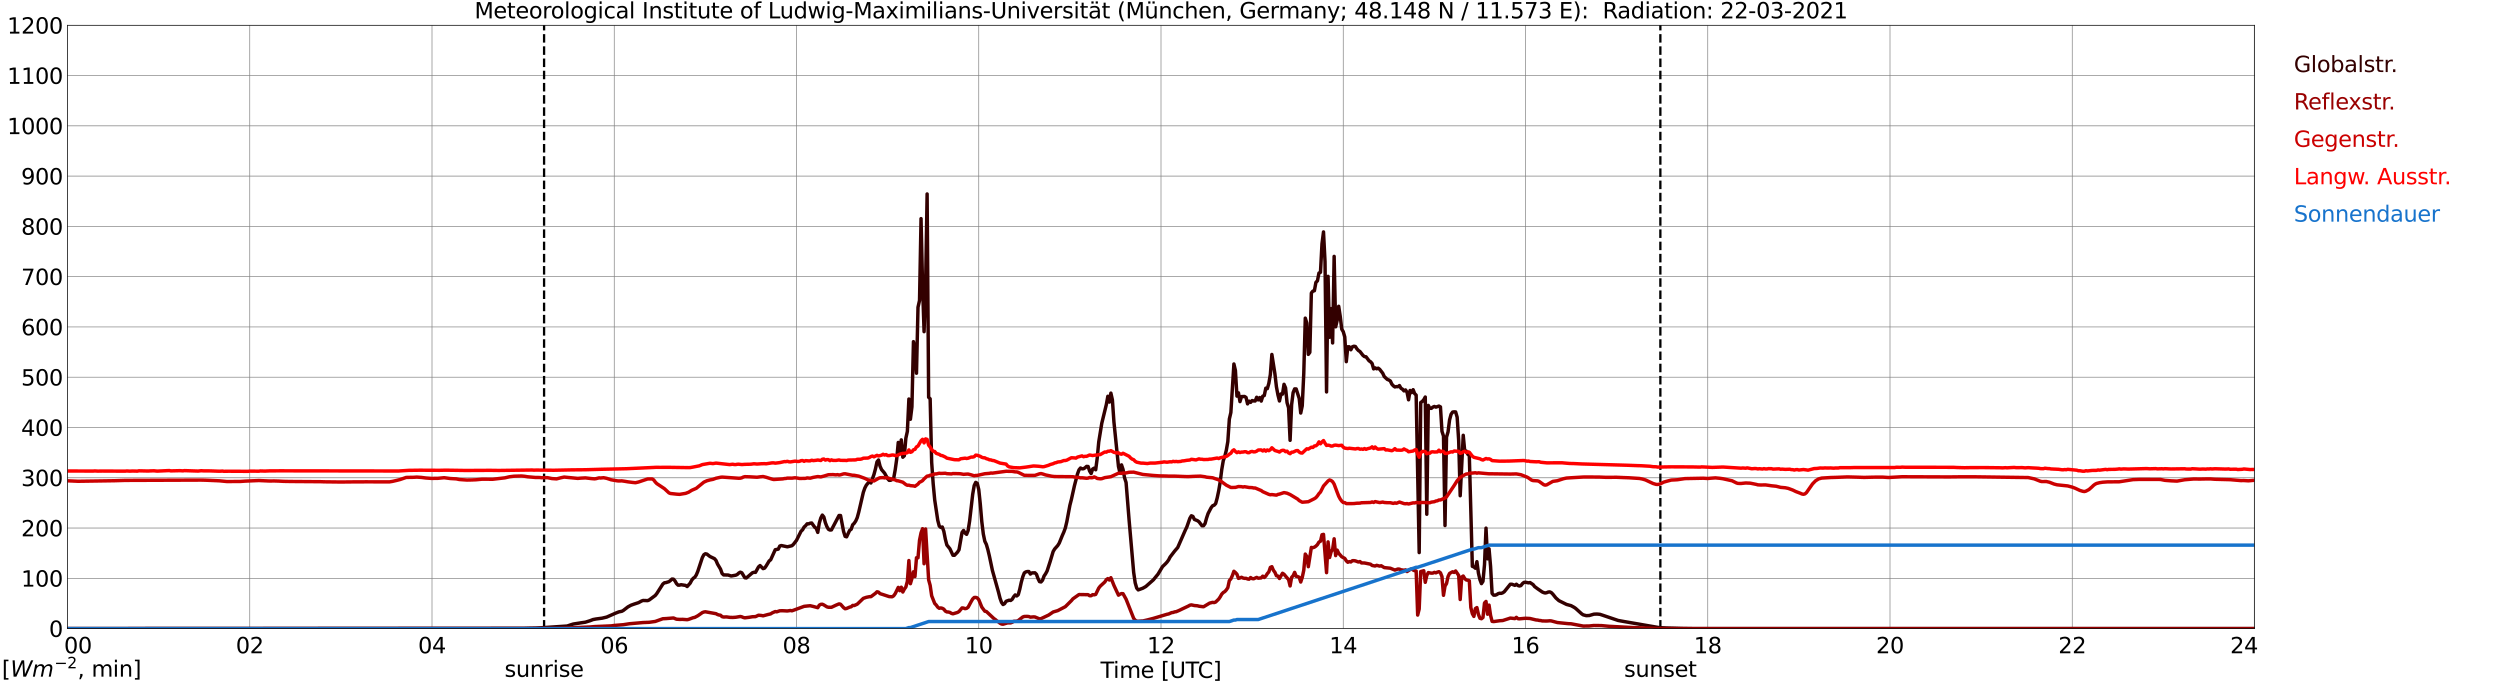 <?xml version="1.0" encoding="utf-8" standalone="no"?>
<!DOCTYPE svg PUBLIC "-//W3C//DTD SVG 1.1//EN"
  "http://www.w3.org/Graphics/SVG/1.1/DTD/svg11.dtd">
<svg xmlns:xlink="http://www.w3.org/1999/xlink" width="1085.4pt" height="296.64pt" viewBox="0 0 1085.4 296.64" xmlns="http://www.w3.org/2000/svg" version="1.1">
 <defs>
  <style type="text/css">*{stroke-linejoin: round; stroke-linecap: butt}</style>
 </defs>
 <g id="figure_1">
  <g id="patch_1">
   <path d="M 0 296.64 
L 1085.4 296.64 
L 1085.4 0 
L 0 0 
z
" style="fill: #ffffff"/>
  </g>
  <g id="axes_1">
   <g id="patch_2">
    <path d="M 29.306 272.909 
L 978.814 272.909 
L 978.814 10.976 
L 29.306 10.976 
z
" style="fill: #ffffff"/>
   </g>
   <g id="patch_3">
    <path d="M 978.814 272.909 
L 978.814 272.909 
L 978.814 10.976 
L 978.814 10.976 
z
" clip-path="url(#pe79ca2ebe3)" style="fill: #d3d3d3; opacity: 0.25; stroke: #d3d3d3; stroke-linejoin: miter"/>
   </g>
   <g id="matplotlib.axis_1">
    <g id="xtick_1">
     <g id="line2d_1">
      <path d="M 29.306 272.909 
L 29.306 10.976 
" clip-path="url(#pe79ca2ebe3)" style="fill: none; stroke: #808080; stroke-width: 0.3; stroke-linecap: square"/>
     </g>
     <g id="line2d_2"/>
     <g id="text_1">
      <!--    00 -->
      <g transform="translate(18.733 283.627) scale(0.095 -0.095)">
       <defs>
        <path id="DejaVuSans-20" transform="scale(0.016)"/>
        <path id="DejaVuSans-30" d="M 2034 4250 
Q 1547 4250 1301 3770 
Q 1056 3291 1056 2328 
Q 1056 1369 1301 889 
Q 1547 409 2034 409 
Q 2525 409 2770 889 
Q 3016 1369 3016 2328 
Q 3016 3291 2770 3770 
Q 2525 4250 2034 4250 
z
M 2034 4750 
Q 2819 4750 3233 4129 
Q 3647 3509 3647 2328 
Q 3647 1150 3233 529 
Q 2819 -91 2034 -91 
Q 1250 -91 836 529 
Q 422 1150 422 2328 
Q 422 3509 836 4129 
Q 1250 4750 2034 4750 
z
" transform="scale(0.016)"/>
       </defs>
       <use xlink:href="#DejaVuSans-20"/>
       <use xlink:href="#DejaVuSans-20" transform="translate(31.787 0)"/>
       <use xlink:href="#DejaVuSans-20" transform="translate(63.574 0)"/>
       <use xlink:href="#DejaVuSans-30" transform="translate(95.361 0)"/>
       <use xlink:href="#DejaVuSans-30" transform="translate(158.984 0)"/>
      </g>
     </g>
    </g>
    <g id="xtick_2">
     <g id="line2d_3">
      <path d="M 108.431 272.909 
L 108.431 10.976 
" clip-path="url(#pe79ca2ebe3)" style="fill: none; stroke: #808080; stroke-width: 0.3; stroke-linecap: square"/>
     </g>
     <g id="line2d_4"/>
     <g id="text_2">
      <!-- 02 -->
      <g transform="translate(102.387 283.627) scale(0.095 -0.095)">
       <defs>
        <path id="DejaVuSans-32" d="M 1228 531 
L 3431 531 
L 3431 0 
L 469 0 
L 469 531 
Q 828 903 1448 1529 
Q 2069 2156 2228 2338 
Q 2531 2678 2651 2914 
Q 2772 3150 2772 3378 
Q 2772 3750 2511 3984 
Q 2250 4219 1831 4219 
Q 1534 4219 1204 4116 
Q 875 4013 500 3803 
L 500 4441 
Q 881 4594 1212 4672 
Q 1544 4750 1819 4750 
Q 2544 4750 2975 4387 
Q 3406 4025 3406 3419 
Q 3406 3131 3298 2873 
Q 3191 2616 2906 2266 
Q 2828 2175 2409 1742 
Q 1991 1309 1228 531 
z
" transform="scale(0.016)"/>
       </defs>
       <use xlink:href="#DejaVuSans-30"/>
       <use xlink:href="#DejaVuSans-32" transform="translate(63.623 0)"/>
      </g>
     </g>
    </g>
    <g id="xtick_3">
     <g id="line2d_5">
      <path d="M 187.557 272.909 
L 187.557 10.976 
" clip-path="url(#pe79ca2ebe3)" style="fill: none; stroke: #808080; stroke-width: 0.3; stroke-linecap: square"/>
     </g>
     <g id="line2d_6"/>
     <g id="text_3">
      <!-- 04 -->
      <g transform="translate(181.513 283.627) scale(0.095 -0.095)">
       <defs>
        <path id="DejaVuSans-34" d="M 2419 4116 
L 825 1625 
L 2419 1625 
L 2419 4116 
z
M 2253 4666 
L 3047 4666 
L 3047 1625 
L 3713 1625 
L 3713 1100 
L 3047 1100 
L 3047 0 
L 2419 0 
L 2419 1100 
L 313 1100 
L 313 1709 
L 2253 4666 
z
" transform="scale(0.016)"/>
       </defs>
       <use xlink:href="#DejaVuSans-30"/>
       <use xlink:href="#DejaVuSans-34" transform="translate(63.623 0)"/>
      </g>
     </g>
    </g>
    <g id="xtick_4">
     <g id="line2d_7">
      <path d="M 266.683 272.909 
L 266.683 10.976 
" clip-path="url(#pe79ca2ebe3)" style="fill: none; stroke: #808080; stroke-width: 0.3; stroke-linecap: square"/>
     </g>
     <g id="line2d_8"/>
     <g id="text_4">
      <!-- 06 -->
      <g transform="translate(260.638 283.627) scale(0.095 -0.095)">
       <defs>
        <path id="DejaVuSans-36" d="M 2113 2584 
Q 1688 2584 1439 2293 
Q 1191 2003 1191 1497 
Q 1191 994 1439 701 
Q 1688 409 2113 409 
Q 2538 409 2786 701 
Q 3034 994 3034 1497 
Q 3034 2003 2786 2293 
Q 2538 2584 2113 2584 
z
M 3366 4563 
L 3366 3988 
Q 3128 4100 2886 4159 
Q 2644 4219 2406 4219 
Q 1781 4219 1451 3797 
Q 1122 3375 1075 2522 
Q 1259 2794 1537 2939 
Q 1816 3084 2150 3084 
Q 2853 3084 3261 2657 
Q 3669 2231 3669 1497 
Q 3669 778 3244 343 
Q 2819 -91 2113 -91 
Q 1303 -91 875 529 
Q 447 1150 447 2328 
Q 447 3434 972 4092 
Q 1497 4750 2381 4750 
Q 2619 4750 2861 4703 
Q 3103 4656 3366 4563 
z
" transform="scale(0.016)"/>
       </defs>
       <use xlink:href="#DejaVuSans-30"/>
       <use xlink:href="#DejaVuSans-36" transform="translate(63.623 0)"/>
      </g>
     </g>
    </g>
    <g id="xtick_5">
     <g id="line2d_9">
      <path d="M 345.808 272.909 
L 345.808 10.976 
" clip-path="url(#pe79ca2ebe3)" style="fill: none; stroke: #808080; stroke-width: 0.3; stroke-linecap: square"/>
     </g>
     <g id="line2d_10"/>
     <g id="text_5">
      <!-- 08 -->
      <g transform="translate(339.764 283.627) scale(0.095 -0.095)">
       <defs>
        <path id="DejaVuSans-38" d="M 2034 2216 
Q 1584 2216 1326 1975 
Q 1069 1734 1069 1313 
Q 1069 891 1326 650 
Q 1584 409 2034 409 
Q 2484 409 2743 651 
Q 3003 894 3003 1313 
Q 3003 1734 2745 1975 
Q 2488 2216 2034 2216 
z
M 1403 2484 
Q 997 2584 770 2862 
Q 544 3141 544 3541 
Q 544 4100 942 4425 
Q 1341 4750 2034 4750 
Q 2731 4750 3128 4425 
Q 3525 4100 3525 3541 
Q 3525 3141 3298 2862 
Q 3072 2584 2669 2484 
Q 3125 2378 3379 2068 
Q 3634 1759 3634 1313 
Q 3634 634 3220 271 
Q 2806 -91 2034 -91 
Q 1263 -91 848 271 
Q 434 634 434 1313 
Q 434 1759 690 2068 
Q 947 2378 1403 2484 
z
M 1172 3481 
Q 1172 3119 1398 2916 
Q 1625 2713 2034 2713 
Q 2441 2713 2670 2916 
Q 2900 3119 2900 3481 
Q 2900 3844 2670 4047 
Q 2441 4250 2034 4250 
Q 1625 4250 1398 4047 
Q 1172 3844 1172 3481 
z
" transform="scale(0.016)"/>
       </defs>
       <use xlink:href="#DejaVuSans-30"/>
       <use xlink:href="#DejaVuSans-38" transform="translate(63.623 0)"/>
      </g>
     </g>
    </g>
    <g id="xtick_6">
     <g id="line2d_11">
      <path d="M 424.934 272.909 
L 424.934 10.976 
" clip-path="url(#pe79ca2ebe3)" style="fill: none; stroke: #808080; stroke-width: 0.3; stroke-linecap: square"/>
     </g>
     <g id="line2d_12"/>
     <g id="text_6">
      <!-- 10 -->
      <g transform="translate(418.89 283.627) scale(0.095 -0.095)">
       <defs>
        <path id="DejaVuSans-31" d="M 794 531 
L 1825 531 
L 1825 4091 
L 703 3866 
L 703 4441 
L 1819 4666 
L 2450 4666 
L 2450 531 
L 3481 531 
L 3481 0 
L 794 0 
L 794 531 
z
" transform="scale(0.016)"/>
       </defs>
       <use xlink:href="#DejaVuSans-31"/>
       <use xlink:href="#DejaVuSans-30" transform="translate(63.623 0)"/>
      </g>
     </g>
    </g>
    <g id="xtick_7">
     <g id="line2d_13">
      <path d="M 504.06 272.909 
L 504.06 10.976 
" clip-path="url(#pe79ca2ebe3)" style="fill: none; stroke: #808080; stroke-width: 0.3; stroke-linecap: square"/>
     </g>
     <g id="line2d_14"/>
     <g id="text_7">
      <!-- 12 -->
      <g transform="translate(498.015 283.627) scale(0.095 -0.095)">
       <use xlink:href="#DejaVuSans-31"/>
       <use xlink:href="#DejaVuSans-32" transform="translate(63.623 0)"/>
      </g>
     </g>
    </g>
    <g id="xtick_8">
     <g id="line2d_15">
      <path d="M 583.185 272.909 
L 583.185 10.976 
" clip-path="url(#pe79ca2ebe3)" style="fill: none; stroke: #808080; stroke-width: 0.3; stroke-linecap: square"/>
     </g>
     <g id="line2d_16"/>
     <g id="text_8">
      <!-- 14 -->
      <g transform="translate(577.141 283.627) scale(0.095 -0.095)">
       <use xlink:href="#DejaVuSans-31"/>
       <use xlink:href="#DejaVuSans-34" transform="translate(63.623 0)"/>
      </g>
     </g>
    </g>
    <g id="xtick_9">
     <g id="line2d_17">
      <path d="M 662.311 272.909 
L 662.311 10.976 
" clip-path="url(#pe79ca2ebe3)" style="fill: none; stroke: #808080; stroke-width: 0.3; stroke-linecap: square"/>
     </g>
     <g id="line2d_18"/>
     <g id="text_9">
      <!-- 16 -->
      <g transform="translate(656.267 283.627) scale(0.095 -0.095)">
       <use xlink:href="#DejaVuSans-31"/>
       <use xlink:href="#DejaVuSans-36" transform="translate(63.623 0)"/>
      </g>
     </g>
    </g>
    <g id="xtick_10">
     <g id="line2d_19">
      <path d="M 741.437 272.909 
L 741.437 10.976 
" clip-path="url(#pe79ca2ebe3)" style="fill: none; stroke: #808080; stroke-width: 0.3; stroke-linecap: square"/>
     </g>
     <g id="line2d_20"/>
     <g id="text_10">
      <!-- 18 -->
      <g transform="translate(735.392 283.627) scale(0.095 -0.095)">
       <use xlink:href="#DejaVuSans-31"/>
       <use xlink:href="#DejaVuSans-38" transform="translate(63.623 0)"/>
      </g>
     </g>
    </g>
    <g id="xtick_11">
     <g id="line2d_21">
      <path d="M 820.562 272.909 
L 820.562 10.976 
" clip-path="url(#pe79ca2ebe3)" style="fill: none; stroke: #808080; stroke-width: 0.3; stroke-linecap: square"/>
     </g>
     <g id="line2d_22"/>
     <g id="text_11">
      <!-- 20 -->
      <g transform="translate(814.518 283.627) scale(0.095 -0.095)">
       <use xlink:href="#DejaVuSans-32"/>
       <use xlink:href="#DejaVuSans-30" transform="translate(63.623 0)"/>
      </g>
     </g>
    </g>
    <g id="xtick_12">
     <g id="line2d_23">
      <path d="M 899.688 272.909 
L 899.688 10.976 
" clip-path="url(#pe79ca2ebe3)" style="fill: none; stroke: #808080; stroke-width: 0.3; stroke-linecap: square"/>
     </g>
     <g id="line2d_24"/>
     <g id="text_12">
      <!-- 22 -->
      <g transform="translate(893.644 283.627) scale(0.095 -0.095)">
       <use xlink:href="#DejaVuSans-32"/>
       <use xlink:href="#DejaVuSans-32" transform="translate(63.623 0)"/>
      </g>
     </g>
    </g>
    <g id="xtick_13">
     <g id="line2d_25">
      <path d="M 978.814 272.909 
L 978.814 10.976 
" clip-path="url(#pe79ca2ebe3)" style="fill: none; stroke: #808080; stroke-width: 0.3; stroke-linecap: square"/>
     </g>
     <g id="line2d_26"/>
     <g id="text_13">
      <!-- 24    -->
      <g transform="translate(968.241 283.627) scale(0.095 -0.095)">
       <use xlink:href="#DejaVuSans-32"/>
       <use xlink:href="#DejaVuSans-34" transform="translate(63.623 0)"/>
       <use xlink:href="#DejaVuSans-20" transform="translate(127.246 0)"/>
       <use xlink:href="#DejaVuSans-20" transform="translate(159.033 0)"/>
       <use xlink:href="#DejaVuSans-20" transform="translate(190.82 0)"/>
      </g>
     </g>
    </g>
    <g id="text_14">
     <!-- Time [UTC] -->
     <g transform="translate(477.806 294.322) scale(0.095 -0.095)">
      <defs>
       <path id="DejaVuSans-54" d="M -19 4666 
L 3928 4666 
L 3928 4134 
L 2272 4134 
L 2272 0 
L 1638 0 
L 1638 4134 
L -19 4134 
L -19 4666 
z
" transform="scale(0.016)"/>
       <path id="DejaVuSans-69" d="M 603 3500 
L 1178 3500 
L 1178 0 
L 603 0 
L 603 3500 
z
M 603 4863 
L 1178 4863 
L 1178 4134 
L 603 4134 
L 603 4863 
z
" transform="scale(0.016)"/>
       <path id="DejaVuSans-6d" d="M 3328 2828 
Q 3544 3216 3844 3400 
Q 4144 3584 4550 3584 
Q 5097 3584 5394 3201 
Q 5691 2819 5691 2113 
L 5691 0 
L 5113 0 
L 5113 2094 
Q 5113 2597 4934 2840 
Q 4756 3084 4391 3084 
Q 3944 3084 3684 2787 
Q 3425 2491 3425 1978 
L 3425 0 
L 2847 0 
L 2847 2094 
Q 2847 2600 2669 2842 
Q 2491 3084 2119 3084 
Q 1678 3084 1418 2786 
Q 1159 2488 1159 1978 
L 1159 0 
L 581 0 
L 581 3500 
L 1159 3500 
L 1159 2956 
Q 1356 3278 1631 3431 
Q 1906 3584 2284 3584 
Q 2666 3584 2933 3390 
Q 3200 3197 3328 2828 
z
" transform="scale(0.016)"/>
       <path id="DejaVuSans-65" d="M 3597 1894 
L 3597 1613 
L 953 1613 
Q 991 1019 1311 708 
Q 1631 397 2203 397 
Q 2534 397 2845 478 
Q 3156 559 3463 722 
L 3463 178 
Q 3153 47 2828 -22 
Q 2503 -91 2169 -91 
Q 1331 -91 842 396 
Q 353 884 353 1716 
Q 353 2575 817 3079 
Q 1281 3584 2069 3584 
Q 2775 3584 3186 3129 
Q 3597 2675 3597 1894 
z
M 3022 2063 
Q 3016 2534 2758 2815 
Q 2500 3097 2075 3097 
Q 1594 3097 1305 2825 
Q 1016 2553 972 2059 
L 3022 2063 
z
" transform="scale(0.016)"/>
       <path id="DejaVuSans-5b" d="M 550 4863 
L 1875 4863 
L 1875 4416 
L 1125 4416 
L 1125 -397 
L 1875 -397 
L 1875 -844 
L 550 -844 
L 550 4863 
z
" transform="scale(0.016)"/>
       <path id="DejaVuSans-55" d="M 556 4666 
L 1191 4666 
L 1191 1831 
Q 1191 1081 1462 751 
Q 1734 422 2344 422 
Q 2950 422 3222 751 
Q 3494 1081 3494 1831 
L 3494 4666 
L 4128 4666 
L 4128 1753 
Q 4128 841 3676 375 
Q 3225 -91 2344 -91 
Q 1459 -91 1007 375 
Q 556 841 556 1753 
L 556 4666 
z
" transform="scale(0.016)"/>
       <path id="DejaVuSans-43" d="M 4122 4306 
L 4122 3641 
Q 3803 3938 3442 4084 
Q 3081 4231 2675 4231 
Q 1875 4231 1450 3742 
Q 1025 3253 1025 2328 
Q 1025 1406 1450 917 
Q 1875 428 2675 428 
Q 3081 428 3442 575 
Q 3803 722 4122 1019 
L 4122 359 
Q 3791 134 3420 21 
Q 3050 -91 2638 -91 
Q 1578 -91 968 557 
Q 359 1206 359 2328 
Q 359 3453 968 4101 
Q 1578 4750 2638 4750 
Q 3056 4750 3426 4639 
Q 3797 4528 4122 4306 
z
" transform="scale(0.016)"/>
       <path id="DejaVuSans-5d" d="M 1947 4863 
L 1947 -844 
L 622 -844 
L 622 -397 
L 1369 -397 
L 1369 4416 
L 622 4416 
L 622 4863 
L 1947 4863 
z
" transform="scale(0.016)"/>
      </defs>
      <use xlink:href="#DejaVuSans-54"/>
      <use xlink:href="#DejaVuSans-69" transform="translate(57.959 0)"/>
      <use xlink:href="#DejaVuSans-6d" transform="translate(85.742 0)"/>
      <use xlink:href="#DejaVuSans-65" transform="translate(183.154 0)"/>
      <use xlink:href="#DejaVuSans-20" transform="translate(244.678 0)"/>
      <use xlink:href="#DejaVuSans-5b" transform="translate(276.465 0)"/>
      <use xlink:href="#DejaVuSans-55" transform="translate(315.479 0)"/>
      <use xlink:href="#DejaVuSans-54" transform="translate(388.672 0)"/>
      <use xlink:href="#DejaVuSans-43" transform="translate(443.881 0)"/>
      <use xlink:href="#DejaVuSans-5d" transform="translate(513.705 0)"/>
     </g>
    </g>
   </g>
   <g id="matplotlib.axis_2">
    <g id="ytick_1">
     <g id="line2d_27">
      <path d="M 29.306 272.909 
L 978.814 272.909 
" clip-path="url(#pe79ca2ebe3)" style="fill: none; stroke: #808080; stroke-width: 0.3; stroke-linecap: square"/>
     </g>
     <g id="line2d_28"/>
     <g id="text_15">
      <!-- 0 -->
      <g transform="translate(21.261 276.518) scale(0.095 -0.095)">
       <use xlink:href="#DejaVuSans-30"/>
      </g>
     </g>
    </g>
    <g id="ytick_2">
     <g id="line2d_29">
      <path d="M 29.306 251.081 
L 978.814 251.081 
" clip-path="url(#pe79ca2ebe3)" style="fill: none; stroke: #808080; stroke-width: 0.3; stroke-linecap: square"/>
     </g>
     <g id="line2d_30"/>
     <g id="text_16">
      <!-- 100 -->
      <g transform="translate(9.173 254.69) scale(0.095 -0.095)">
       <use xlink:href="#DejaVuSans-31"/>
       <use xlink:href="#DejaVuSans-30" transform="translate(63.623 0)"/>
       <use xlink:href="#DejaVuSans-30" transform="translate(127.246 0)"/>
      </g>
     </g>
    </g>
    <g id="ytick_3">
     <g id="line2d_31">
      <path d="M 29.306 229.253 
L 978.814 229.253 
" clip-path="url(#pe79ca2ebe3)" style="fill: none; stroke: #808080; stroke-width: 0.3; stroke-linecap: square"/>
     </g>
     <g id="line2d_32"/>
     <g id="text_17">
      <!-- 200 -->
      <g transform="translate(9.173 232.863) scale(0.095 -0.095)">
       <use xlink:href="#DejaVuSans-32"/>
       <use xlink:href="#DejaVuSans-30" transform="translate(63.623 0)"/>
       <use xlink:href="#DejaVuSans-30" transform="translate(127.246 0)"/>
      </g>
     </g>
    </g>
    <g id="ytick_4">
     <g id="line2d_33">
      <path d="M 29.306 207.426 
L 978.814 207.426 
" clip-path="url(#pe79ca2ebe3)" style="fill: none; stroke: #808080; stroke-width: 0.3; stroke-linecap: square"/>
     </g>
     <g id="line2d_34"/>
     <g id="text_18">
      <!-- 300 -->
      <g transform="translate(9.173 211.035) scale(0.095 -0.095)">
       <defs>
        <path id="DejaVuSans-33" d="M 2597 2516 
Q 3050 2419 3304 2112 
Q 3559 1806 3559 1356 
Q 3559 666 3084 287 
Q 2609 -91 1734 -91 
Q 1441 -91 1130 -33 
Q 819 25 488 141 
L 488 750 
Q 750 597 1062 519 
Q 1375 441 1716 441 
Q 2309 441 2620 675 
Q 2931 909 2931 1356 
Q 2931 1769 2642 2001 
Q 2353 2234 1838 2234 
L 1294 2234 
L 1294 2753 
L 1863 2753 
Q 2328 2753 2575 2939 
Q 2822 3125 2822 3475 
Q 2822 3834 2567 4026 
Q 2313 4219 1838 4219 
Q 1578 4219 1281 4162 
Q 984 4106 628 3988 
L 628 4550 
Q 988 4650 1302 4700 
Q 1616 4750 1894 4750 
Q 2613 4750 3031 4423 
Q 3450 4097 3450 3541 
Q 3450 3153 3228 2886 
Q 3006 2619 2597 2516 
z
" transform="scale(0.016)"/>
       </defs>
       <use xlink:href="#DejaVuSans-33"/>
       <use xlink:href="#DejaVuSans-30" transform="translate(63.623 0)"/>
       <use xlink:href="#DejaVuSans-30" transform="translate(127.246 0)"/>
      </g>
     </g>
    </g>
    <g id="ytick_5">
     <g id="line2d_35">
      <path d="M 29.306 185.598 
L 978.814 185.598 
" clip-path="url(#pe79ca2ebe3)" style="fill: none; stroke: #808080; stroke-width: 0.3; stroke-linecap: square"/>
     </g>
     <g id="line2d_36"/>
     <g id="text_19">
      <!-- 400 -->
      <g transform="translate(9.173 189.207) scale(0.095 -0.095)">
       <use xlink:href="#DejaVuSans-34"/>
       <use xlink:href="#DejaVuSans-30" transform="translate(63.623 0)"/>
       <use xlink:href="#DejaVuSans-30" transform="translate(127.246 0)"/>
      </g>
     </g>
    </g>
    <g id="ytick_6">
     <g id="line2d_37">
      <path d="M 29.306 163.77 
L 978.814 163.77 
" clip-path="url(#pe79ca2ebe3)" style="fill: none; stroke: #808080; stroke-width: 0.3; stroke-linecap: square"/>
     </g>
     <g id="line2d_38"/>
     <g id="text_20">
      <!-- 500 -->
      <g transform="translate(9.173 167.379) scale(0.095 -0.095)">
       <defs>
        <path id="DejaVuSans-35" d="M 691 4666 
L 3169 4666 
L 3169 4134 
L 1269 4134 
L 1269 2991 
Q 1406 3038 1543 3061 
Q 1681 3084 1819 3084 
Q 2600 3084 3056 2656 
Q 3513 2228 3513 1497 
Q 3513 744 3044 326 
Q 2575 -91 1722 -91 
Q 1428 -91 1123 -41 
Q 819 9 494 109 
L 494 744 
Q 775 591 1075 516 
Q 1375 441 1709 441 
Q 2250 441 2565 725 
Q 2881 1009 2881 1497 
Q 2881 1984 2565 2268 
Q 2250 2553 1709 2553 
Q 1456 2553 1204 2497 
Q 953 2441 691 2322 
L 691 4666 
z
" transform="scale(0.016)"/>
       </defs>
       <use xlink:href="#DejaVuSans-35"/>
       <use xlink:href="#DejaVuSans-30" transform="translate(63.623 0)"/>
       <use xlink:href="#DejaVuSans-30" transform="translate(127.246 0)"/>
      </g>
     </g>
    </g>
    <g id="ytick_7">
     <g id="line2d_39">
      <path d="M 29.306 141.942 
L 978.814 141.942 
" clip-path="url(#pe79ca2ebe3)" style="fill: none; stroke: #808080; stroke-width: 0.3; stroke-linecap: square"/>
     </g>
     <g id="line2d_40"/>
     <g id="text_21">
      <!-- 600 -->
      <g transform="translate(9.173 145.551) scale(0.095 -0.095)">
       <use xlink:href="#DejaVuSans-36"/>
       <use xlink:href="#DejaVuSans-30" transform="translate(63.623 0)"/>
       <use xlink:href="#DejaVuSans-30" transform="translate(127.246 0)"/>
      </g>
     </g>
    </g>
    <g id="ytick_8">
     <g id="line2d_41">
      <path d="M 29.306 120.114 
L 978.814 120.114 
" clip-path="url(#pe79ca2ebe3)" style="fill: none; stroke: #808080; stroke-width: 0.3; stroke-linecap: square"/>
     </g>
     <g id="line2d_42"/>
     <g id="text_22">
      <!-- 700 -->
      <g transform="translate(9.173 123.724) scale(0.095 -0.095)">
       <defs>
        <path id="DejaVuSans-37" d="M 525 4666 
L 3525 4666 
L 3525 4397 
L 1831 0 
L 1172 0 
L 2766 4134 
L 525 4134 
L 525 4666 
z
" transform="scale(0.016)"/>
       </defs>
       <use xlink:href="#DejaVuSans-37"/>
       <use xlink:href="#DejaVuSans-30" transform="translate(63.623 0)"/>
       <use xlink:href="#DejaVuSans-30" transform="translate(127.246 0)"/>
      </g>
     </g>
    </g>
    <g id="ytick_9">
     <g id="line2d_43">
      <path d="M 29.306 98.287 
L 978.814 98.287 
" clip-path="url(#pe79ca2ebe3)" style="fill: none; stroke: #808080; stroke-width: 0.3; stroke-linecap: square"/>
     </g>
     <g id="line2d_44"/>
     <g id="text_23">
      <!-- 800 -->
      <g transform="translate(9.173 101.896) scale(0.095 -0.095)">
       <use xlink:href="#DejaVuSans-38"/>
       <use xlink:href="#DejaVuSans-30" transform="translate(63.623 0)"/>
       <use xlink:href="#DejaVuSans-30" transform="translate(127.246 0)"/>
      </g>
     </g>
    </g>
    <g id="ytick_10">
     <g id="line2d_45">
      <path d="M 29.306 76.459 
L 978.814 76.459 
" clip-path="url(#pe79ca2ebe3)" style="fill: none; stroke: #808080; stroke-width: 0.3; stroke-linecap: square"/>
     </g>
     <g id="line2d_46"/>
     <g id="text_24">
      <!-- 900 -->
      <g transform="translate(9.173 80.068) scale(0.095 -0.095)">
       <defs>
        <path id="DejaVuSans-39" d="M 703 97 
L 703 672 
Q 941 559 1184 500 
Q 1428 441 1663 441 
Q 2288 441 2617 861 
Q 2947 1281 2994 2138 
Q 2813 1869 2534 1725 
Q 2256 1581 1919 1581 
Q 1219 1581 811 2004 
Q 403 2428 403 3163 
Q 403 3881 828 4315 
Q 1253 4750 1959 4750 
Q 2769 4750 3195 4129 
Q 3622 3509 3622 2328 
Q 3622 1225 3098 567 
Q 2575 -91 1691 -91 
Q 1453 -91 1209 -44 
Q 966 3 703 97 
z
M 1959 2075 
Q 2384 2075 2632 2365 
Q 2881 2656 2881 3163 
Q 2881 3666 2632 3958 
Q 2384 4250 1959 4250 
Q 1534 4250 1286 3958 
Q 1038 3666 1038 3163 
Q 1038 2656 1286 2365 
Q 1534 2075 1959 2075 
z
" transform="scale(0.016)"/>
       </defs>
       <use xlink:href="#DejaVuSans-39"/>
       <use xlink:href="#DejaVuSans-30" transform="translate(63.623 0)"/>
       <use xlink:href="#DejaVuSans-30" transform="translate(127.246 0)"/>
      </g>
     </g>
    </g>
    <g id="ytick_11">
     <g id="line2d_47">
      <path d="M 29.306 54.631 
L 978.814 54.631 
" clip-path="url(#pe79ca2ebe3)" style="fill: none; stroke: #808080; stroke-width: 0.3; stroke-linecap: square"/>
     </g>
     <g id="line2d_48"/>
     <g id="text_25">
      <!-- 1000 -->
      <g transform="translate(3.128 58.24) scale(0.095 -0.095)">
       <use xlink:href="#DejaVuSans-31"/>
       <use xlink:href="#DejaVuSans-30" transform="translate(63.623 0)"/>
       <use xlink:href="#DejaVuSans-30" transform="translate(127.246 0)"/>
       <use xlink:href="#DejaVuSans-30" transform="translate(190.869 0)"/>
      </g>
     </g>
    </g>
    <g id="ytick_12">
     <g id="line2d_49">
      <path d="M 29.306 32.803 
L 978.814 32.803 
" clip-path="url(#pe79ca2ebe3)" style="fill: none; stroke: #808080; stroke-width: 0.3; stroke-linecap: square"/>
     </g>
     <g id="line2d_50"/>
     <g id="text_26">
      <!-- 1100 -->
      <g transform="translate(3.128 36.413) scale(0.095 -0.095)">
       <use xlink:href="#DejaVuSans-31"/>
       <use xlink:href="#DejaVuSans-31" transform="translate(63.623 0)"/>
       <use xlink:href="#DejaVuSans-30" transform="translate(127.246 0)"/>
       <use xlink:href="#DejaVuSans-30" transform="translate(190.869 0)"/>
      </g>
     </g>
    </g>
    <g id="ytick_13">
     <g id="line2d_51">
      <path d="M 29.306 10.976 
L 978.814 10.976 
" clip-path="url(#pe79ca2ebe3)" style="fill: none; stroke: #808080; stroke-width: 0.3; stroke-linecap: square"/>
     </g>
     <g id="line2d_52"/>
     <g id="text_27">
      <!-- 1200 -->
      <g transform="translate(3.128 14.585) scale(0.095 -0.095)">
       <use xlink:href="#DejaVuSans-31"/>
       <use xlink:href="#DejaVuSans-32" transform="translate(63.623 0)"/>
       <use xlink:href="#DejaVuSans-30" transform="translate(127.246 0)"/>
       <use xlink:href="#DejaVuSans-30" transform="translate(190.869 0)"/>
      </g>
     </g>
    </g>
   </g>
   <g id="line2d_53">
    <path d="M 236.219 272.909 
L 236.219 10.976 
" clip-path="url(#pe79ca2ebe3)" style="fill: none; stroke-dasharray: 3.7,1.6; stroke-dashoffset: 0; stroke: #000000"/>
   </g>
   <g id="line2d_54">
    <path d="M 720.864 272.909 
L 720.864 10.976 
" clip-path="url(#pe79ca2ebe3)" style="fill: none; stroke-dasharray: 3.7,1.6; stroke-dashoffset: 0; stroke: #000000"/>
   </g>
   <g id="line2d_55">
    <path d="M 29.306 272.909 
L 227.12 272.832 
L 230.417 272.73 
L 232.395 272.71 
L 246.242 271.8 
L 247.561 271.346 
L 248.88 270.931 
L 252.176 270.414 
L 254.155 270.126 
L 256.133 269.506 
L 257.451 268.989 
L 258.77 268.74 
L 261.408 268.388 
L 263.386 267.915 
L 267.342 266.177 
L 268.661 265.66 
L 269.98 265.391 
L 270.639 265.02 
L 272.617 263.49 
L 273.936 262.768 
L 275.255 262.292 
L 277.233 261.65 
L 278.552 260.928 
L 279.211 260.701 
L 281.189 260.762 
L 281.849 260.493 
L 284.486 258.529 
L 285.145 257.704 
L 287.783 253.569 
L 288.442 253.03 
L 289.102 252.947 
L 290.42 252.535 
L 291.08 252.039 
L 291.739 251.398 
L 292.399 251.461 
L 293.058 252.205 
L 293.717 253.382 
L 294.377 254.043 
L 295.036 254.043 
L 295.696 253.858 
L 297.674 254.167 
L 298.333 254.643 
L 299.652 253.177 
L 300.311 251.915 
L 300.971 251.068 
L 301.63 250.634 
L 302.289 249.64 
L 302.949 248.071 
L 304.927 242.075 
L 305.586 240.835 
L 306.246 240.423 
L 306.905 240.567 
L 308.224 241.601 
L 310.202 242.551 
L 310.861 243.337 
L 311.521 244.886 
L 312.839 247.119 
L 313.499 248.979 
L 314.158 249.599 
L 316.136 249.662 
L 317.455 250.075 
L 319.433 249.723 
L 320.093 249.413 
L 320.752 248.793 
L 321.411 248.422 
L 322.071 248.669 
L 323.39 250.841 
L 324.049 250.922 
L 326.686 248.669 
L 327.346 248.464 
L 328.005 248.503 
L 329.324 246.126 
L 329.983 245.548 
L 331.302 246.87 
L 331.961 246.665 
L 332.621 245.735 
L 333.94 243.544 
L 334.599 243.027 
L 336.577 238.665 
L 337.896 238.417 
L 338.555 237.074 
L 339.215 236.847 
L 341.852 237.404 
L 343.83 236.928 
L 344.49 236.308 
L 345.808 234.592 
L 347.787 230.624 
L 348.446 230.026 
L 349.105 228.825 
L 349.765 228.227 
L 350.424 227.42 
L 351.083 227.442 
L 351.743 227.151 
L 352.402 227.068 
L 353.721 228.908 
L 354.38 229.384 
L 355.04 231.141 
L 355.699 227.132 
L 356.359 224.899 
L 357.018 223.637 
L 357.677 224.445 
L 358.337 226.924 
L 358.996 228.62 
L 359.655 229.777 
L 360.315 230.129 
L 360.974 230.067 
L 364.271 223.803 
L 364.93 223.825 
L 366.249 230.748 
L 366.909 232.857 
L 367.568 233.064 
L 368.887 230.253 
L 369.546 229.797 
L 370.206 227.834 
L 370.865 227.193 
L 371.524 226.202 
L 372.184 224.713 
L 372.843 222.295 
L 374.821 213.758 
L 375.481 211.876 
L 376.14 210.617 
L 377.459 209.023 
L 378.118 209.685 
L 379.437 206.007 
L 380.096 203.547 
L 380.756 200.508 
L 381.415 199.703 
L 382.074 202.39 
L 382.734 203.876 
L 384.053 205.428 
L 385.371 207.805 
L 386.031 208.55 
L 386.69 208.508 
L 387.349 208.157 
L 388.009 207.598 
L 388.668 203.94 
L 389.328 199.186 
L 389.987 192.096 
L 390.646 196.023 
L 391.306 190.978 
L 391.965 198.502 
L 392.624 197.882 
L 393.284 190.256 
L 393.943 187.278 
L 394.603 173.243 
L 395.262 182.029 
L 395.921 176.613 
L 396.581 148.336 
L 397.24 151.54 
L 397.899 162.041 
L 398.559 133.392 
L 399.218 130.456 
L 399.878 94.925 
L 400.537 123.884 
L 401.196 143.996 
L 401.856 124.277 
L 402.515 84.217 
L 403.175 172.479 
L 403.834 173.141 
L 404.493 200.716 
L 405.153 210.058 
L 405.812 217.045 
L 407.131 225.87 
L 407.79 228.413 
L 408.45 228.991 
L 409.109 228.806 
L 409.768 230.666 
L 410.428 234.077 
L 411.087 236.618 
L 412.406 238.253 
L 413.725 241.062 
L 414.384 241.084 
L 415.703 239.72 
L 416.362 238.707 
L 417.681 231.161 
L 418.34 230.294 
L 419 231.471 
L 419.659 231.988 
L 420.318 230.336 
L 420.978 226.138 
L 422.297 214.646 
L 422.956 210.802 
L 423.615 209.438 
L 424.275 209.831 
L 424.934 212.518 
L 425.593 218.761 
L 426.253 226.448 
L 426.912 231.822 
L 427.572 235.007 
L 428.231 236.349 
L 428.89 238.624 
L 429.55 241.414 
L 430.869 247.678 
L 433.506 257.081 
L 434.165 259.707 
L 434.825 261.547 
L 435.484 262.458 
L 436.144 262.084 
L 436.803 261.052 
L 438.122 260.576 
L 438.781 260.701 
L 439.44 260.203 
L 440.1 259.087 
L 440.759 258.302 
L 441.419 258.736 
L 442.078 258.219 
L 442.737 255.822 
L 443.397 252.803 
L 444.056 250.407 
L 444.716 248.732 
L 445.375 248.298 
L 446.034 248.132 
L 446.694 248.132 
L 447.353 249.228 
L 448.012 248.732 
L 449.331 248.691 
L 449.991 249.352 
L 450.65 251.171 
L 451.309 252.515 
L 451.969 252.659 
L 452.628 251.895 
L 453.287 250.097 
L 453.947 249.125 
L 454.606 247.905 
L 455.925 243.812 
L 457.244 239.429 
L 457.903 238.334 
L 459.222 236.847 
L 459.881 235.793 
L 461.2 232.525 
L 461.859 231.039 
L 462.519 229.24 
L 463.178 226.47 
L 464.497 219.4 
L 465.156 216.816 
L 466.475 210.885 
L 467.794 205.799 
L 468.453 204.001 
L 469.113 203.195 
L 469.772 203.547 
L 470.431 203.505 
L 471.091 203.093 
L 471.75 202.492 
L 472.409 202.534 
L 473.069 204.498 
L 473.728 205.592 
L 474.388 203.63 
L 475.047 203.256 
L 475.706 203.959 
L 476.366 198.917 
L 477.025 191.908 
L 478.344 183.786 
L 480.322 175.662 
L 480.981 172.045 
L 481.641 174.566 
L 482.3 170.681 
L 482.96 173.636 
L 483.619 183.144 
L 485.597 202.554 
L 486.256 205.345 
L 486.916 201.831 
L 487.575 203.815 
L 488.235 207.432 
L 488.894 209.48 
L 490.213 225.85 
L 492.191 248.503 
L 492.85 253.03 
L 493.51 255.324 
L 494.169 256.11 
L 496.147 255.388 
L 497.466 254.643 
L 500.763 251.729 
L 502.082 250.097 
L 502.741 249.311 
L 504.719 246.004 
L 506.038 244.742 
L 506.697 244.02 
L 507.357 243.11 
L 508.016 241.828 
L 509.994 239.244 
L 511.313 237.714 
L 514.61 230.17 
L 515.269 228.806 
L 516.588 225.023 
L 517.247 223.927 
L 517.907 224.218 
L 518.566 225.519 
L 519.885 226.056 
L 520.544 226.531 
L 521.863 228.269 
L 522.522 228.247 
L 523.182 227.317 
L 523.841 224.92 
L 524.501 222.956 
L 525.819 220.435 
L 526.479 219.566 
L 527.138 219.339 
L 527.797 218.614 
L 528.457 216.176 
L 529.116 213.055 
L 529.776 209.148 
L 530.435 203.876 
L 531.094 200.013 
L 531.754 198.09 
L 532.413 195.505 
L 533.073 191.723 
L 533.732 181.946 
L 534.391 179.093 
L 535.71 158.031 
L 536.369 160.863 
L 537.029 171.984 
L 537.688 170.556 
L 538.348 174.361 
L 539.007 172.189 
L 540.326 172.128 
L 540.985 172.562 
L 541.644 175.352 
L 542.304 174.173 
L 542.963 174.69 
L 543.623 173.905 
L 544.282 174.071 
L 544.941 174.092 
L 545.601 172.479 
L 546.26 173.617 
L 546.919 172.604 
L 547.579 174.134 
L 548.238 172.003 
L 548.898 171.715 
L 549.557 168.531 
L 550.216 168.738 
L 550.876 166.444 
L 551.535 162.598 
L 552.195 153.897 
L 553.513 162.288 
L 554.173 167.933 
L 554.832 171.466 
L 555.491 174.092 
L 556.151 171.032 
L 556.81 171.115 
L 557.47 166.856 
L 558.129 168.387 
L 558.788 174.815 
L 559.448 177.067 
L 560.107 191.166 
L 560.766 175.684 
L 561.426 170.432 
L 562.085 168.841 
L 562.745 168.862 
L 564.063 172.997 
L 564.723 179.32 
L 565.382 176.199 
L 566.042 162.227 
L 566.701 138.125 
L 567.36 140.255 
L 568.02 153.856 
L 568.679 152.987 
L 569.338 127.211 
L 569.998 126.386 
L 570.657 126.22 
L 571.317 122.581 
L 571.976 121.941 
L 572.635 118.549 
L 573.295 118.22 
L 573.954 105.839 
L 574.613 100.692 
L 575.273 113.632 
L 575.932 170.163 
L 576.592 119.977 
L 577.251 146.434 
L 577.91 133.99 
L 578.57 148.894 
L 579.229 111.316 
L 579.889 141.888 
L 580.548 139.076 
L 581.207 132.978 
L 581.867 137.319 
L 582.526 142.9 
L 583.185 143.996 
L 583.845 146.29 
L 584.504 157.019 
L 585.164 150.549 
L 585.823 150.569 
L 586.482 151.85 
L 587.142 150.569 
L 587.801 150.32 
L 588.46 150.444 
L 589.12 151.457 
L 589.779 152.182 
L 590.439 152.616 
L 591.757 154.31 
L 592.417 154.827 
L 593.076 154.91 
L 594.395 156.645 
L 595.054 157.08 
L 595.714 157.824 
L 596.373 160.16 
L 597.032 159.725 
L 597.692 160.118 
L 598.351 159.85 
L 599.011 160.345 
L 600.329 162.061 
L 600.989 163.488 
L 602.307 164.728 
L 602.967 164.975 
L 603.626 165.39 
L 604.286 166.795 
L 604.945 167.518 
L 605.604 167.994 
L 606.264 167.85 
L 606.923 167.891 
L 607.582 167.393 
L 608.242 168.572 
L 608.901 168.965 
L 609.561 169.709 
L 610.22 169.297 
L 610.879 170.31 
L 611.539 173.575 
L 612.198 169.524 
L 612.858 170.454 
L 613.517 169.192 
L 614.176 170.866 
L 614.836 171.549 
L 616.154 239.905 
L 616.814 174.773 
L 617.473 174.298 
L 618.133 173.575 
L 618.792 172.377 
L 619.451 223.266 
L 620.111 176.013 
L 620.77 177.253 
L 621.429 177.294 
L 622.089 176.758 
L 622.748 176.469 
L 623.408 176.758 
L 624.726 176.304 
L 625.386 176.655 
L 626.045 187.259 
L 626.705 189.326 
L 627.364 228.164 
L 628.023 189.78 
L 628.683 187.506 
L 629.342 182.319 
L 630.001 179.859 
L 630.661 178.908 
L 631.32 178.805 
L 631.98 178.846 
L 632.639 181.141 
L 633.298 191.288 
L 633.958 215.225 
L 635.276 188.994 
L 635.936 195.94 
L 636.595 195.837 
L 637.255 197.221 
L 637.914 197.758 
L 639.233 245.879 
L 639.892 246.126 
L 640.552 246.707 
L 641.211 243.854 
L 641.87 248.793 
L 642.53 251.666 
L 643.189 253.382 
L 643.848 252.391 
L 644.508 245.177 
L 645.167 229.301 
L 645.827 242.614 
L 646.486 238.273 
L 647.145 245.921 
L 647.805 257.64 
L 648.464 258.385 
L 649.123 258.404 
L 649.783 258.177 
L 650.442 257.743 
L 651.102 257.557 
L 651.761 257.621 
L 652.42 257.372 
L 653.08 256.918 
L 655.717 253.65 
L 656.377 253.65 
L 657.695 254.126 
L 658.355 253.65 
L 659.014 254.209 
L 659.674 254.416 
L 660.333 254.231 
L 660.992 253.382 
L 661.652 252.845 
L 662.311 252.784 
L 663.63 253.052 
L 664.289 252.928 
L 665.608 253.816 
L 666.267 254.663 
L 667.586 255.636 
L 669.564 257.001 
L 670.224 257.289 
L 670.883 257.455 
L 671.542 257.311 
L 672.202 257.04 
L 672.861 256.979 
L 673.521 257.289 
L 674.18 257.95 
L 675.499 259.605 
L 676.817 260.781 
L 680.114 262.416 
L 682.092 262.953 
L 683.411 263.676 
L 684.071 264.132 
L 686.708 266.509 
L 687.368 266.941 
L 688.686 267.293 
L 690.005 267.231 
L 691.983 266.653 
L 693.302 266.59 
L 694.621 266.714 
L 695.939 267.148 
L 702.533 269.381 
L 705.171 269.857 
L 711.765 270.995 
L 713.743 271.346 
L 720.337 272.481 
L 722.315 272.586 
L 723.633 272.647 
L 726.93 272.73 
L 730.227 272.832 
L 735.502 272.909 
L 978.154 272.909 
L 978.154 272.909 
" clip-path="url(#pe79ca2ebe3)" style="fill: none; stroke: #330000; stroke-width: 1.5; stroke-linecap: square"/>
   </g>
   <g id="line2d_56">
    <path d="M 29.306 272.909 
L 242.286 272.804 
L 248.88 272.536 
L 250.858 272.433 
L 256.133 272.206 
L 258.111 272.04 
L 265.364 271.73 
L 266.683 271.545 
L 270.639 271.213 
L 273.277 270.8 
L 279.211 270.283 
L 281.849 270.18 
L 284.486 269.807 
L 287.783 268.628 
L 289.102 268.567 
L 292.399 268.299 
L 293.717 268.836 
L 295.036 268.919 
L 296.355 268.897 
L 298.333 269.043 
L 298.992 268.897 
L 300.971 268.174 
L 301.63 268.05 
L 302.949 267.347 
L 304.927 265.963 
L 305.586 265.714 
L 306.246 265.612 
L 310.861 266.439 
L 311.521 266.81 
L 312.18 267.017 
L 312.839 267.1 
L 313.499 267.74 
L 314.158 267.884 
L 315.477 267.843 
L 316.796 268.03 
L 318.114 268.072 
L 319.433 267.989 
L 321.411 267.657 
L 322.071 267.803 
L 322.73 268.091 
L 323.39 268.235 
L 325.368 267.989 
L 326.686 267.762 
L 328.005 267.72 
L 329.324 267.1 
L 330.643 267.223 
L 331.302 267.369 
L 333.28 266.83 
L 334.599 266.52 
L 335.258 266.088 
L 336.577 265.507 
L 337.236 265.631 
L 338.555 265.177 
L 339.874 265.156 
L 341.852 265.26 
L 343.171 265.053 
L 343.83 265.197 
L 349.105 263.254 
L 350.424 263.11 
L 351.743 262.986 
L 353.062 263.296 
L 354.38 263.647 
L 355.04 263.833 
L 355.699 262.737 
L 356.359 262.386 
L 357.018 262.325 
L 357.677 262.634 
L 358.996 263.462 
L 359.655 263.647 
L 360.974 263.669 
L 362.952 262.737 
L 364.271 262.18 
L 364.93 262.325 
L 366.249 263.813 
L 366.909 264.289 
L 367.568 264.165 
L 368.887 263.586 
L 369.546 263.44 
L 370.206 262.842 
L 370.865 262.903 
L 372.184 262.305 
L 374.821 259.782 
L 376.14 259.328 
L 377.459 259.059 
L 378.118 259.059 
L 380.096 257.59 
L 380.756 256.929 
L 381.415 257.075 
L 382.074 257.736 
L 383.393 258.149 
L 386.031 259.018 
L 387.349 259.101 
L 388.009 258.666 
L 388.668 257.736 
L 389.987 255.027 
L 390.646 256.455 
L 391.306 254.945 
L 391.965 257.033 
L 392.624 255.772 
L 393.284 254.862 
L 393.943 252.362 
L 394.603 243.369 
L 395.262 253.417 
L 395.921 251.162 
L 396.581 248.248 
L 397.24 250.315 
L 397.899 242.151 
L 398.559 242.171 
L 399.218 234.564 
L 399.878 231.34 
L 400.537 229.541 
L 401.196 244.755 
L 401.856 229.666 
L 403.175 251.742 
L 403.834 254.139 
L 404.493 258.666 
L 405.812 261.995 
L 406.471 262.676 
L 407.131 263.606 
L 407.79 264.101 
L 408.45 263.938 
L 409.109 264.101 
L 409.768 264.475 
L 410.428 265.321 
L 411.087 265.673 
L 411.746 265.714 
L 412.406 265.88 
L 413.065 266.293 
L 413.725 266.5 
L 415.703 265.9 
L 416.362 265.507 
L 417.681 263.938 
L 418.34 263.999 
L 419 264.267 
L 419.659 264.123 
L 420.318 263.628 
L 421.637 261.187 
L 422.297 260.05 
L 422.956 259.411 
L 423.615 259.369 
L 424.275 259.576 
L 424.934 260.34 
L 426.253 263.586 
L 427.572 265.363 
L 428.231 265.487 
L 431.528 268.567 
L 432.187 269.021 
L 432.847 269.622 
L 433.506 270.014 
L 434.165 270.571 
L 434.825 270.922 
L 435.484 271.005 
L 437.462 270.427 
L 438.781 270.427 
L 439.44 270.18 
L 440.1 269.746 
L 441.419 269.704 
L 442.078 269.414 
L 444.056 267.864 
L 444.716 267.637 
L 446.034 267.616 
L 446.694 267.679 
L 447.353 267.947 
L 448.672 267.823 
L 449.331 267.864 
L 451.309 268.692 
L 451.969 268.587 
L 455.266 267.037 
L 457.244 265.695 
L 459.222 265.114 
L 462.519 263.398 
L 465.156 260.775 
L 465.816 259.989 
L 468.453 258.129 
L 472.409 258.19 
L 473.069 258.644 
L 473.728 258.644 
L 474.388 258.171 
L 475.047 258.254 
L 475.706 258.066 
L 477.025 255.337 
L 477.685 254.491 
L 479.663 252.672 
L 480.322 251.659 
L 480.981 251.203 
L 481.641 251.823 
L 482.3 250.81 
L 483.619 254.139 
L 485.597 258.398 
L 486.256 257.983 
L 486.916 257.714 
L 487.575 257.756 
L 488.894 260.133 
L 492.191 268.465 
L 492.85 269.27 
L 493.51 269.683 
L 494.169 269.746 
L 495.488 269.622 
L 496.147 269.6 
L 498.125 269.146 
L 500.763 268.465 
L 506.697 266.686 
L 507.357 266.561 
L 508.675 265.983 
L 509.335 265.9 
L 509.994 265.653 
L 510.654 265.57 
L 511.972 265.012 
L 513.291 264.372 
L 515.929 263.13 
L 516.588 262.759 
L 517.247 262.615 
L 518.566 262.903 
L 519.885 263.008 
L 520.544 263.193 
L 522.522 263.44 
L 525.16 261.849 
L 526.479 261.519 
L 527.138 261.622 
L 527.797 261.373 
L 529.116 260.092 
L 529.776 259.12 
L 530.435 257.942 
L 531.094 257.241 
L 531.754 256.848 
L 532.413 256.123 
L 533.073 255.132 
L 533.732 252.072 
L 534.391 251.328 
L 535.051 249.861 
L 535.71 248.021 
L 536.369 248.58 
L 537.029 249.302 
L 537.688 251.101 
L 538.348 250.935 
L 539.007 250.625 
L 539.666 250.957 
L 540.326 251.101 
L 540.985 251.081 
L 541.644 251.369 
L 542.304 251.472 
L 542.963 250.749 
L 543.623 251.203 
L 544.282 251.286 
L 545.601 250.688 
L 546.26 251.04 
L 547.579 250.893 
L 548.238 250.149 
L 548.898 250.73 
L 549.557 250.088 
L 550.216 249.055 
L 550.876 248.289 
L 551.535 246.347 
L 552.195 246.037 
L 552.854 247.586 
L 553.513 248.475 
L 554.173 249.963 
L 554.832 250.108 
L 555.491 251.162 
L 556.81 248.89 
L 557.47 249.324 
L 558.788 250.893 
L 559.448 251.618 
L 560.107 254.388 
L 560.766 250.666 
L 561.426 249.963 
L 562.085 248.497 
L 562.745 250.212 
L 563.404 250.337 
L 564.063 250.625 
L 564.723 252.692 
L 565.382 250.688 
L 566.042 247.586 
L 566.701 240.558 
L 567.36 241.612 
L 568.02 246.037 
L 569.338 237.666 
L 569.998 237.79 
L 570.657 237.561 
L 571.317 237.107 
L 571.976 236.446 
L 572.635 235.35 
L 573.295 234.998 
L 573.954 232.167 
L 574.613 232.001 
L 575.932 248.621 
L 576.592 235.267 
L 577.251 242.047 
L 577.91 239.587 
L 578.57 238.532 
L 579.229 233.924 
L 579.889 241.219 
L 580.548 238.842 
L 581.207 240.206 
L 582.526 241.717 
L 583.845 242.439 
L 584.504 243.494 
L 585.164 244.114 
L 585.823 243.825 
L 586.482 243.989 
L 587.142 243.433 
L 587.801 243.411 
L 588.46 243.516 
L 589.779 244.011 
L 590.439 243.804 
L 591.098 244.404 
L 592.417 244.424 
L 595.054 244.963 
L 595.714 245.5 
L 597.032 245.746 
L 597.692 245.436 
L 599.011 245.788 
L 599.67 245.624 
L 600.989 246.43 
L 603.626 246.698 
L 605.604 247.503 
L 606.923 247.049 
L 607.582 247.091 
L 608.242 247.379 
L 609.561 247.567 
L 610.22 247.421 
L 610.879 248.145 
L 612.198 247.298 
L 612.858 246.988 
L 613.517 247.484 
L 614.176 247.772 
L 614.836 247.896 
L 615.495 267.037 
L 616.154 264.411 
L 616.814 248.145 
L 618.133 247.794 
L 618.792 252.816 
L 619.451 249.819 
L 620.111 248.599 
L 621.429 248.848 
L 622.089 248.807 
L 622.748 248.497 
L 623.408 248.704 
L 624.067 248.392 
L 624.726 248.206 
L 625.386 248.682 
L 626.045 250.337 
L 626.705 258.459 
L 627.364 254.471 
L 628.023 253.353 
L 628.683 250.315 
L 629.342 248.951 
L 630.661 248.248 
L 631.32 248.516 
L 631.98 247.896 
L 633.298 249.839 
L 633.958 260.279 
L 634.617 250.542 
L 635.276 250.088 
L 635.936 251.203 
L 636.595 251.804 
L 637.255 251.906 
L 637.914 252.133 
L 638.573 263.772 
L 639.233 266.439 
L 639.892 267.616 
L 640.552 264.226 
L 641.211 263.791 
L 641.87 266.769 
L 642.53 268.423 
L 643.189 268.628 
L 643.848 268.091 
L 644.508 261.788 
L 645.167 261.126 
L 645.827 266.666 
L 646.486 262.717 
L 647.145 267.181 
L 647.805 269.766 
L 648.464 269.868 
L 649.783 269.683 
L 651.102 269.497 
L 652.42 269.414 
L 655.058 268.567 
L 655.717 268.34 
L 657.695 268.567 
L 658.355 268.03 
L 659.014 268.609 
L 659.674 268.67 
L 662.311 268.423 
L 664.289 268.526 
L 666.927 269.168 
L 667.586 269.207 
L 668.246 269.373 
L 668.905 269.414 
L 669.564 269.58 
L 671.542 269.622 
L 672.861 269.519 
L 673.521 269.58 
L 676.158 270.283 
L 680.774 270.759 
L 682.092 270.82 
L 687.368 271.813 
L 690.005 271.772 
L 691.983 271.564 
L 695.28 271.606 
L 698.577 271.916 
L 708.468 272.433 
L 718.358 272.804 
L 719.677 272.909 
L 978.154 272.909 
L 978.154 272.909 
" clip-path="url(#pe79ca2ebe3)" style="fill: none; stroke: #990000; stroke-width: 1.5; stroke-linecap: square"/>
   </g>
   <g id="line2d_57">
    <path d="M 29.306 208.74 
L 33.921 208.949 
L 49.747 208.709 
L 54.362 208.567 
L 87.331 208.438 
L 89.309 208.489 
L 95.244 208.748 
L 98.541 209.067 
L 104.475 209.023 
L 106.453 208.881 
L 112.388 208.628 
L 115.685 208.777 
L 117.003 208.836 
L 118.982 208.805 
L 120.96 208.866 
L 122.938 208.971 
L 124.257 209.008 
L 126.894 209.043 
L 139.422 209.132 
L 140.741 209.185 
L 147.994 209.272 
L 154.588 209.202 
L 157.226 209.211 
L 158.544 209.187 
L 169.094 209.213 
L 170.413 208.995 
L 172.391 208.534 
L 173.71 208.194 
L 176.348 207.284 
L 177.666 207.255 
L 179.645 207.22 
L 180.963 207.131 
L 182.941 207.277 
L 184.92 207.528 
L 187.557 207.718 
L 188.876 207.668 
L 190.195 207.663 
L 192.832 207.399 
L 195.47 207.755 
L 198.107 207.912 
L 199.426 208.189 
L 202.723 208.419 
L 204.701 208.382 
L 206.679 208.299 
L 209.317 208.045 
L 213.932 208.078 
L 219.207 207.458 
L 221.186 206.993 
L 223.164 206.749 
L 226.461 206.651 
L 227.779 206.786 
L 229.098 206.998 
L 232.395 207.29 
L 234.373 207.314 
L 235.033 207.408 
L 236.351 207.369 
L 237.67 207.377 
L 239.648 207.783 
L 241.626 207.914 
L 243.604 207.406 
L 244.923 207.122 
L 250.858 207.703 
L 252.176 207.583 
L 254.155 207.48 
L 256.792 207.79 
L 258.111 207.899 
L 258.77 207.814 
L 260.089 207.471 
L 260.748 207.532 
L 262.067 207.406 
L 263.386 207.666 
L 265.364 208.312 
L 268.002 208.761 
L 268.661 208.816 
L 269.98 208.774 
L 271.298 208.969 
L 272.617 209.194 
L 274.595 209.445 
L 275.914 209.578 
L 277.233 209.266 
L 281.189 207.936 
L 283.167 207.923 
L 283.827 208.375 
L 284.486 209.266 
L 285.145 209.953 
L 288.442 212.142 
L 290.42 213.983 
L 291.08 214.253 
L 293.717 214.537 
L 295.036 214.633 
L 297.674 214.196 
L 298.992 213.692 
L 300.311 212.874 
L 302.289 212.012 
L 305.586 209.331 
L 306.905 208.735 
L 308.224 208.373 
L 309.543 208.117 
L 310.861 207.631 
L 312.839 207.203 
L 313.499 207.131 
L 320.752 207.639 
L 321.411 207.605 
L 322.071 207.443 
L 322.73 207.118 
L 323.39 206.95 
L 325.368 207.006 
L 328.665 207.199 
L 329.983 207.017 
L 331.302 206.893 
L 332.621 207.212 
L 335.258 208.037 
L 335.918 208.187 
L 339.874 207.919 
L 340.533 207.764 
L 341.193 207.733 
L 341.852 207.572 
L 343.83 207.602 
L 345.149 207.423 
L 346.468 207.602 
L 347.127 207.744 
L 349.765 207.685 
L 350.424 207.491 
L 351.743 207.613 
L 353.062 207.255 
L 355.04 206.906 
L 356.359 207.048 
L 357.677 206.71 
L 359.655 206.107 
L 361.634 206.053 
L 362.952 206.17 
L 363.612 206.061 
L 364.271 206.236 
L 364.93 206.135 
L 366.249 205.738 
L 366.909 205.692 
L 370.206 206.352 
L 370.865 206.349 
L 372.843 206.723 
L 375.481 207.687 
L 376.799 208.336 
L 379.437 208.82 
L 380.756 208.061 
L 381.415 207.67 
L 382.074 207.421 
L 383.393 207.358 
L 384.053 207.493 
L 384.712 207.364 
L 388.668 208.36 
L 389.328 208.713 
L 389.987 208.768 
L 391.965 209.351 
L 393.284 210.368 
L 393.943 210.689 
L 394.603 210.634 
L 395.262 210.85 
L 396.581 210.957 
L 397.24 211.13 
L 398.559 210.169 
L 399.218 209.359 
L 399.878 209.087 
L 400.537 208.668 
L 401.196 207.91 
L 402.515 206.703 
L 403.175 206.633 
L 403.834 206.328 
L 405.153 206.074 
L 405.812 205.754 
L 406.471 205.764 
L 407.79 205.454 
L 408.45 205.555 
L 410.428 205.468 
L 411.087 205.647 
L 413.065 205.76 
L 413.725 205.599 
L 416.362 205.651 
L 417.022 205.699 
L 418.34 205.937 
L 419.659 205.834 
L 420.318 205.819 
L 421.637 206.155 
L 422.956 206.57 
L 423.615 206.432 
L 424.275 206.408 
L 427.572 205.675 
L 429.55 205.516 
L 430.209 205.363 
L 430.869 205.415 
L 436.803 204.61 
L 439.44 204.647 
L 440.759 204.876 
L 441.419 204.885 
L 442.078 205.064 
L 444.716 206.363 
L 446.694 206.395 
L 449.331 206.387 
L 451.309 205.705 
L 451.969 205.607 
L 452.628 205.758 
L 453.947 206.197 
L 456.584 206.749 
L 457.903 206.897 
L 465.816 206.969 
L 467.134 207.233 
L 468.453 207.295 
L 469.113 207.471 
L 469.772 207.428 
L 471.75 207.642 
L 472.409 207.565 
L 473.069 207.308 
L 473.728 207.426 
L 474.388 207.367 
L 475.047 207.054 
L 475.706 207.323 
L 476.366 207.731 
L 477.685 207.888 
L 478.344 207.823 
L 479.663 207.362 
L 482.3 206.965 
L 485.597 205.45 
L 486.916 205.511 
L 487.575 205.363 
L 488.894 205.334 
L 490.213 205.035 
L 492.191 204.987 
L 496.147 205.981 
L 500.763 206.426 
L 503.4 206.607 
L 506.038 206.653 
L 507.357 206.716 
L 509.994 206.718 
L 514.61 206.899 
L 515.929 206.926 
L 518.566 206.799 
L 521.204 206.714 
L 523.182 206.989 
L 523.841 207.172 
L 526.479 207.434 
L 529.116 208.342 
L 529.776 208.702 
L 532.413 210.636 
L 534.391 211.645 
L 536.369 211.612 
L 537.688 211.23 
L 539.007 211.296 
L 539.666 211.442 
L 540.326 211.311 
L 542.304 211.651 
L 543.623 211.702 
L 544.282 211.87 
L 544.941 211.863 
L 547.579 212.979 
L 548.238 213.467 
L 550.876 214.631 
L 551.535 214.808 
L 552.195 214.723 
L 554.173 214.974 
L 554.832 214.648 
L 555.491 214.52 
L 557.47 213.865 
L 558.788 214.127 
L 560.107 214.707 
L 563.404 216.694 
L 564.063 217.333 
L 565.382 218.049 
L 568.02 217.824 
L 570.657 216.504 
L 571.317 216.052 
L 571.976 215.286 
L 572.635 214.317 
L 573.295 213.629 
L 574.613 211.016 
L 576.592 208.809 
L 577.251 208.377 
L 577.91 208.624 
L 578.57 209.128 
L 579.229 210.185 
L 580.548 213.734 
L 581.207 215.434 
L 581.867 216.674 
L 582.526 217.569 
L 583.185 218.176 
L 583.845 218.204 
L 584.504 218.643 
L 585.823 218.649 
L 587.801 218.623 
L 589.12 218.475 
L 590.439 218.446 
L 591.098 218.278 
L 595.054 218.156 
L 595.714 217.916 
L 596.373 218.147 
L 597.032 217.776 
L 599.011 218.204 
L 600.329 217.975 
L 600.989 218.158 
L 602.307 218.254 
L 603.626 218.252 
L 604.945 218.566 
L 605.604 218.324 
L 606.264 218.51 
L 607.582 217.964 
L 609.561 218.641 
L 610.22 218.719 
L 610.879 218.634 
L 611.539 218.817 
L 613.517 218.32 
L 614.176 218.361 
L 614.836 218.149 
L 616.154 218.311 
L 617.473 218.136 
L 620.77 218.276 
L 621.429 218.001 
L 622.748 217.824 
L 623.408 217.523 
L 624.067 217.425 
L 624.726 217.073 
L 625.386 217.06 
L 627.364 216.218 
L 628.023 215.714 
L 629.342 213.773 
L 631.32 210.813 
L 632.639 208.716 
L 633.958 207.255 
L 635.936 206.116 
L 636.595 205.797 
L 637.255 205.76 
L 637.914 205.474 
L 639.892 205.324 
L 640.552 205.247 
L 641.211 205.43 
L 641.87 205.295 
L 646.486 205.708 
L 647.805 205.71 
L 655.717 205.819 
L 658.355 205.754 
L 660.333 206.109 
L 662.311 206.878 
L 662.97 207.133 
L 663.63 207.513 
L 664.949 208.447 
L 665.608 208.657 
L 667.586 208.77 
L 668.246 209.019 
L 670.224 210.436 
L 670.883 210.632 
L 671.542 210.484 
L 674.18 208.997 
L 675.499 208.805 
L 676.158 208.709 
L 678.796 207.838 
L 680.114 207.554 
L 682.092 207.421 
L 684.73 207.264 
L 687.368 207.107 
L 690.664 207.094 
L 694.621 207.135 
L 697.258 207.244 
L 701.874 207.214 
L 704.511 207.334 
L 707.149 207.426 
L 711.765 207.727 
L 713.083 207.98 
L 714.402 208.371 
L 717.699 209.914 
L 719.018 210.305 
L 719.677 210.333 
L 720.337 210.23 
L 720.996 209.99 
L 722.315 209.322 
L 723.633 208.947 
L 725.612 208.423 
L 726.93 208.362 
L 728.249 208.279 
L 731.546 207.788 
L 739.459 207.624 
L 741.437 207.744 
L 742.756 207.618 
L 744.734 207.476 
L 746.712 207.659 
L 748.031 207.853 
L 751.987 208.735 
L 753.965 209.709 
L 754.624 209.886 
L 755.943 209.899 
L 757.921 209.691 
L 759.899 209.776 
L 762.537 210.309 
L 763.196 210.503 
L 764.515 210.567 
L 766.493 210.525 
L 767.812 210.711 
L 769.131 210.907 
L 771.109 211.103 
L 773.087 211.592 
L 775.065 211.765 
L 776.384 212.038 
L 778.362 212.773 
L 779.681 213.415 
L 781.659 214.164 
L 782.318 214.467 
L 782.978 214.598 
L 783.637 214.423 
L 784.296 213.856 
L 785.615 211.979 
L 786.934 210.086 
L 788.253 208.737 
L 789.572 207.921 
L 790.89 207.565 
L 794.847 207.319 
L 797.484 207.242 
L 802.1 207.052 
L 806.715 207.183 
L 809.353 207.273 
L 813.309 207.168 
L 817.265 207.142 
L 819.903 207.316 
L 825.837 206.976 
L 828.475 206.993 
L 846.278 207.063 
L 850.894 207.009 
L 857.488 207.009 
L 880.566 207.336 
L 883.204 207.908 
L 885.182 208.696 
L 885.841 208.951 
L 886.5 209.08 
L 888.479 209.067 
L 889.797 209.368 
L 891.775 210.15 
L 893.094 210.488 
L 897.71 210.97 
L 899.688 211.49 
L 901.007 211.998 
L 902.985 212.92 
L 904.304 213.315 
L 904.963 213.406 
L 905.622 213.238 
L 906.941 212.54 
L 908.26 211.376 
L 908.919 210.728 
L 909.579 210.241 
L 910.238 209.899 
L 911.557 209.562 
L 912.876 209.364 
L 914.854 209.22 
L 920.129 209.167 
L 922.766 208.755 
L 926.063 208.24 
L 928.701 208.141 
L 937.932 208.155 
L 939.91 208.547 
L 942.548 208.757 
L 945.185 208.879 
L 948.482 208.29 
L 952.438 207.952 
L 955.076 207.993 
L 957.714 207.941 
L 959.692 207.928 
L 961.67 208.083 
L 966.285 208.205 
L 968.264 208.257 
L 972.879 208.654 
L 974.198 208.63 
L 976.176 208.757 
L 978.154 208.574 
L 978.154 208.574 
" clip-path="url(#pe79ca2ebe3)" style="fill: none; stroke: #cc0000; stroke-width: 1.5; stroke-linecap: square"/>
   </g>
   <g id="line2d_58">
    <path d="M 29.306 204.481 
L 30.625 204.494 
L 40.515 204.514 
L 41.175 204.459 
L 42.493 204.54 
L 44.472 204.505 
L 54.362 204.557 
L 55.022 204.47 
L 56.34 204.551 
L 57.659 204.496 
L 59.637 204.551 
L 60.297 204.405 
L 62.934 204.468 
L 64.253 204.501 
L 65.572 204.429 
L 66.89 204.402 
L 68.209 204.54 
L 73.484 204.293 
L 74.144 204.439 
L 78.1 204.341 
L 79.419 204.426 
L 80.078 204.324 
L 86.013 204.518 
L 87.331 204.365 
L 88.65 204.439 
L 91.288 204.444 
L 95.244 204.592 
L 96.563 204.52 
L 97.222 204.625 
L 99.2 204.588 
L 107.772 204.636 
L 108.431 204.531 
L 112.388 204.577 
L 113.047 204.468 
L 115.025 204.525 
L 117.003 204.433 
L 121.619 204.411 
L 173.051 204.488 
L 177.666 204.197 
L 178.985 204.191 
L 182.282 204.147 
L 190.854 204.193 
L 193.492 204.13 
L 202.063 204.258 
L 209.976 204.219 
L 212.614 204.199 
L 216.57 204.254 
L 231.076 204.057 
L 231.736 204.121 
L 233.054 204.079 
L 235.692 204.125 
L 238.329 204.134 
L 240.308 204.169 
L 248.22 203.999 
L 254.155 203.944 
L 261.408 203.734 
L 271.958 203.503 
L 285.145 202.883 
L 286.464 202.914 
L 289.761 202.892 
L 291.08 202.905 
L 298.992 203.027 
L 299.652 203.003 
L 300.971 202.765 
L 303.608 202.252 
L 304.927 201.704 
L 308.224 201.139 
L 309.543 201.277 
L 310.861 201.056 
L 316.796 201.713 
L 318.114 201.543 
L 318.774 201.689 
L 319.433 201.702 
L 320.093 201.56 
L 320.752 201.541 
L 322.071 201.696 
L 323.39 201.595 
L 326.027 201.539 
L 327.346 201.349 
L 328.665 201.473 
L 330.643 201.331 
L 331.961 201.307 
L 332.621 201.362 
L 335.258 200.947 
L 335.918 200.954 
L 336.577 201.087 
L 338.555 200.84 
L 340.533 200.406 
L 341.193 200.436 
L 341.852 200.277 
L 342.512 200.493 
L 343.171 200.545 
L 345.149 200.209 
L 346.468 200.366 
L 347.127 200.281 
L 347.787 200.006 
L 348.446 199.934 
L 349.105 200.29 
L 349.765 199.974 
L 351.083 200.104 
L 351.743 200.089 
L 352.402 199.799 
L 353.062 199.98 
L 354.38 199.845 
L 355.04 199.714 
L 356.359 199.936 
L 357.018 199.397 
L 357.677 199.288 
L 358.337 199.76 
L 358.996 199.528 
L 359.655 199.554 
L 360.315 200.006 
L 360.974 199.648 
L 361.634 199.893 
L 362.952 199.906 
L 364.271 199.683 
L 364.93 199.871 
L 366.909 199.884 
L 367.568 199.95 
L 368.227 199.738 
L 371.524 199.666 
L 372.184 199.408 
L 373.502 199.389 
L 374.162 199.242 
L 374.821 198.93 
L 376.799 198.869 
L 377.459 198.614 
L 378.118 198.212 
L 378.777 198 
L 379.437 198.341 
L 380.756 197.684 
L 381.415 197.974 
L 382.734 197.623 
L 383.393 197.23 
L 384.053 197.572 
L 384.712 197.359 
L 385.371 197.799 
L 386.031 197.813 
L 387.349 197.54 
L 388.009 197.577 
L 388.668 197.778 
L 389.328 197.821 
L 390.646 197.175 
L 391.965 196.826 
L 392.624 196.863 
L 393.943 196.529 
L 394.603 195.339 
L 395.262 196.381 
L 395.921 196.127 
L 396.581 195.267 
L 397.24 195.088 
L 397.899 194.025 
L 398.559 193.654 
L 399.878 191.373 
L 400.537 190.725 
L 401.196 192.284 
L 401.856 190.548 
L 402.515 190.767 
L 403.175 193.259 
L 403.834 194.091 
L 404.493 195.15 
L 405.153 195.927 
L 405.812 196.018 
L 406.471 196.835 
L 407.79 197.269 
L 408.45 197.721 
L 409.109 197.815 
L 410.428 198.441 
L 411.087 198.906 
L 413.065 199.312 
L 414.384 199.576 
L 416.362 199.635 
L 417.022 199.188 
L 419 198.921 
L 419.659 199.055 
L 420.318 198.937 
L 421.637 198.443 
L 422.297 198.452 
L 422.956 198.282 
L 423.615 197.605 
L 424.275 197.664 
L 425.593 198.123 
L 426.253 198.533 
L 426.912 198.736 
L 427.572 198.771 
L 428.231 199.148 
L 428.89 199.312 
L 429.55 199.624 
L 430.209 199.679 
L 430.869 199.917 
L 431.528 199.987 
L 434.165 201.054 
L 436.803 201.488 
L 437.462 202.296 
L 438.122 202.685 
L 440.1 203.04 
L 442.737 203.121 
L 445.375 202.809 
L 446.694 202.612 
L 448.672 202.303 
L 450.65 202.414 
L 451.969 202.547 
L 452.628 202.656 
L 453.287 202.597 
L 455.266 202.004 
L 455.925 201.689 
L 457.244 201.318 
L 457.903 200.986 
L 458.563 200.864 
L 459.222 200.583 
L 460.541 200.447 
L 461.859 199.952 
L 462.519 199.943 
L 463.178 199.773 
L 465.156 198.732 
L 466.475 198.808 
L 467.134 198.904 
L 467.794 198.459 
L 469.772 197.92 
L 470.431 198.295 
L 471.091 198.103 
L 471.75 198.133 
L 473.069 197.531 
L 474.388 197.775 
L 475.706 197.566 
L 476.366 197.559 
L 477.025 197.38 
L 477.685 197.367 
L 479.663 196.221 
L 480.322 196.315 
L 480.981 195.9 
L 481.641 195.9 
L 482.3 195.658 
L 483.619 196.381 
L 484.938 196.66 
L 485.597 196.603 
L 486.256 197.055 
L 486.916 197.204 
L 487.575 196.784 
L 490.213 198.112 
L 490.872 198.841 
L 491.532 199.332 
L 492.191 199.572 
L 492.85 200.283 
L 493.51 200.661 
L 495.488 201.091 
L 496.147 201.061 
L 498.125 201.25 
L 499.444 201.037 
L 501.422 201.052 
L 504.719 200.668 
L 505.379 200.53 
L 506.697 200.676 
L 508.016 200.476 
L 508.675 200.55 
L 509.335 200.283 
L 509.994 200.434 
L 510.654 200.325 
L 511.313 200.443 
L 512.632 200.334 
L 513.291 200.115 
L 513.95 200.087 
L 515.269 199.853 
L 516.588 199.727 
L 517.247 199.395 
L 519.226 199.679 
L 520.544 199.218 
L 521.204 199.378 
L 521.863 199.378 
L 522.522 199.515 
L 524.501 199.478 
L 525.16 199.325 
L 525.819 199.336 
L 528.457 198.856 
L 529.116 199.083 
L 529.776 198.76 
L 532.413 198.173 
L 533.073 197.751 
L 533.732 197.19 
L 534.391 196.784 
L 535.051 195.769 
L 535.71 195.289 
L 536.369 196.027 
L 537.029 196.525 
L 537.688 196.16 
L 538.348 196.47 
L 539.007 196.269 
L 539.666 196.269 
L 540.326 196.117 
L 540.985 196.134 
L 541.644 196.516 
L 542.304 196.54 
L 542.963 196.11 
L 543.623 195.992 
L 544.282 196.202 
L 544.941 196.154 
L 545.601 195.876 
L 546.26 195.383 
L 547.579 195.326 
L 548.238 195.794 
L 548.898 195.305 
L 549.557 195.874 
L 550.216 195.346 
L 550.876 195.676 
L 551.535 195.233 
L 552.195 194.403 
L 553.513 195.601 
L 554.832 195.983 
L 555.491 196.267 
L 556.151 195.737 
L 556.81 195.503 
L 557.47 195.529 
L 558.129 196.101 
L 558.788 195.874 
L 559.448 196.643 
L 560.107 196.972 
L 560.766 196.333 
L 561.426 196.285 
L 562.745 195.66 
L 563.404 195.61 
L 564.063 196.269 
L 564.723 196.651 
L 565.382 196.697 
L 566.701 195.449 
L 567.36 194.842 
L 568.02 194.984 
L 569.338 194.163 
L 569.998 194.268 
L 570.657 193.622 
L 571.317 193.563 
L 571.976 193.004 
L 572.635 191.847 
L 573.295 192.67 
L 573.954 191.875 
L 574.613 191.275 
L 575.273 192.449 
L 575.932 193.395 
L 576.592 193.266 
L 577.251 193.392 
L 577.91 193.681 
L 578.57 193.626 
L 579.229 193.318 
L 579.889 193.246 
L 581.207 193.46 
L 582.526 193.301 
L 583.185 194.135 
L 583.845 194.558 
L 585.164 194.746 
L 585.823 194.608 
L 588.46 194.918 
L 589.12 194.746 
L 589.779 194.704 
L 590.439 195.047 
L 591.098 194.92 
L 591.757 195.093 
L 592.417 194.744 
L 593.076 195.084 
L 593.736 194.813 
L 595.054 194.488 
L 595.714 193.999 
L 596.373 194.728 
L 597.032 194.067 
L 597.692 194.711 
L 598.351 195.019 
L 600.989 194.779 
L 601.648 195.363 
L 602.307 195.311 
L 604.286 195.691 
L 604.945 195.374 
L 605.604 194.781 
L 606.264 195.401 
L 608.242 195.47 
L 608.901 195.383 
L 609.561 194.909 
L 610.22 195.3 
L 610.879 195.545 
L 611.539 196.141 
L 613.517 195.809 
L 614.176 195.377 
L 614.836 195.185 
L 615.495 197.173 
L 616.154 198.509 
L 616.814 196.584 
L 617.473 196.018 
L 618.133 195.981 
L 618.792 196.071 
L 619.451 197.014 
L 620.111 196.739 
L 620.77 196.758 
L 621.429 196.213 
L 622.089 196.154 
L 622.748 196.245 
L 624.067 196.197 
L 624.726 195.453 
L 625.386 196.141 
L 626.045 195.868 
L 626.705 196.036 
L 627.364 196.85 
L 628.023 196.885 
L 630.001 196.149 
L 630.661 196.252 
L 631.32 195.807 
L 633.298 195.957 
L 633.958 196.817 
L 634.617 196.61 
L 635.276 196.132 
L 635.936 195.927 
L 636.595 196.455 
L 637.255 196.147 
L 637.914 196.337 
L 639.233 198.05 
L 639.892 198.544 
L 642.53 199.183 
L 643.189 199.544 
L 643.848 199.718 
L 645.167 199.059 
L 645.827 199.279 
L 646.486 199.196 
L 647.145 199.469 
L 647.805 199.984 
L 651.102 200.22 
L 652.42 200.209 
L 655.058 200.179 
L 661.652 199.928 
L 662.97 200.209 
L 663.63 200.174 
L 664.289 200.356 
L 666.927 200.493 
L 668.246 200.46 
L 668.905 200.692 
L 671.542 200.954 
L 678.136 200.923 
L 679.455 201.05 
L 681.433 201.216 
L 683.411 201.264 
L 686.708 201.427 
L 706.49 201.993 
L 711.105 202.167 
L 712.424 202.198 
L 716.38 202.427 
L 717.699 202.617 
L 719.018 202.658 
L 719.677 202.787 
L 725.612 202.678 
L 734.843 202.724 
L 738.14 202.798 
L 738.799 202.698 
L 743.415 202.925 
L 748.031 202.767 
L 755.943 203.263 
L 756.602 203.178 
L 757.921 203.283 
L 758.581 203.128 
L 760.559 203.521 
L 761.878 203.407 
L 762.537 203.446 
L 763.196 203.599 
L 763.856 203.483 
L 765.174 203.634 
L 765.834 203.462 
L 766.493 203.601 
L 767.153 203.597 
L 767.812 203.455 
L 769.131 203.486 
L 769.79 203.669 
L 772.428 203.54 
L 773.087 203.737 
L 773.746 203.671 
L 775.065 203.785 
L 777.043 203.713 
L 777.703 203.892 
L 778.362 203.905 
L 779.021 204.082 
L 779.681 203.905 
L 780.34 203.883 
L 781 204.062 
L 782.978 203.85 
L 784.296 204.016 
L 784.956 204.134 
L 787.593 203.442 
L 788.912 203.374 
L 790.231 203.182 
L 791.55 203.228 
L 792.209 203.156 
L 793.528 203.191 
L 794.847 203.165 
L 796.165 203.265 
L 796.825 203.184 
L 798.143 203.193 
L 798.803 203.036 
L 803.419 203.04 
L 804.737 202.994 
L 822.541 202.994 
L 823.2 202.879 
L 825.178 202.881 
L 825.837 202.8 
L 827.156 202.87 
L 844.959 202.883 
L 848.256 202.898 
L 849.575 202.977 
L 852.872 203.064 
L 856.169 203.005 
L 861.444 202.999 
L 868.697 203.091 
L 869.357 203.143 
L 870.675 203.045 
L 871.335 203.117 
L 872.653 203.036 
L 873.972 202.968 
L 874.632 202.942 
L 875.291 203.053 
L 877.929 203.016 
L 879.247 203.136 
L 880.566 203.036 
L 881.885 203.128 
L 885.182 203.302 
L 885.841 203.453 
L 887.16 203.492 
L 887.819 203.28 
L 889.138 203.446 
L 889.797 203.457 
L 890.457 203.597 
L 893.754 203.748 
L 895.072 203.935 
L 895.732 203.97 
L 896.391 203.859 
L 897.051 203.94 
L 897.71 203.756 
L 901.666 204.143 
L 902.326 204.37 
L 902.985 204.363 
L 904.304 204.592 
L 904.963 204.579 
L 905.622 204.35 
L 906.282 204.461 
L 908.26 204.245 
L 910.238 204.215 
L 910.898 204.033 
L 911.557 204.127 
L 914.194 203.78 
L 914.854 203.927 
L 915.513 203.791 
L 918.151 203.772 
L 919.469 203.66 
L 920.129 203.547 
L 920.788 203.676 
L 922.107 203.573 
L 924.085 203.656 
L 931.998 203.435 
L 933.316 203.534 
L 935.954 203.453 
L 936.613 203.569 
L 938.592 203.505 
L 939.251 203.571 
L 939.91 203.483 
L 942.548 203.61 
L 948.482 203.516 
L 949.142 203.632 
L 951.12 203.656 
L 951.779 203.497 
L 953.757 203.606 
L 955.076 203.695 
L 956.395 203.625 
L 957.714 203.682 
L 958.373 203.573 
L 959.032 203.617 
L 959.692 203.525 
L 960.351 203.61 
L 961.67 203.514 
L 966.285 203.656 
L 967.604 203.59 
L 968.264 203.73 
L 970.901 203.704 
L 971.561 203.85 
L 973.539 203.745 
L 974.198 203.606 
L 976.836 203.852 
L 978.154 203.82 
L 978.154 203.82 
" clip-path="url(#pe79ca2ebe3)" style="fill: none; stroke: #ff0000; stroke-width: 1.5; stroke-linecap: square"/>
   </g>
   <g id="line2d_59">
    <path d="M 29.306 272.909 
L 393.284 272.909 
L 394.603 272.472 
L 395.262 272.472 
L 403.175 269.853 
L 533.732 269.853 
L 535.71 269.198 
L 536.369 269.198 
L 537.029 268.98 
L 546.26 268.98 
L 614.836 246.279 
L 615.495 246.279 
L 639.233 238.421 
L 639.892 238.421 
L 641.87 237.766 
L 643.189 237.766 
L 646.486 236.675 
L 978.154 236.675 
L 978.154 236.675 
" clip-path="url(#pe79ca2ebe3)" style="fill: none; stroke: #1773cc; stroke-width: 1.5; stroke-linecap: square"/>
   </g>
   <g id="patch_4">
    <path d="M 29.306 272.909 
L 29.306 10.976 
" style="fill: none; stroke: #000000; stroke-width: 0.3; stroke-linejoin: miter; stroke-linecap: square"/>
   </g>
   <g id="patch_5">
    <path d="M 978.814 272.909 
L 978.814 10.976 
" style="fill: none; stroke: #000000; stroke-width: 0.3; stroke-linejoin: miter; stroke-linecap: square"/>
   </g>
   <g id="patch_6">
    <path d="M 29.306 272.909 
L 978.814 272.909 
" style="fill: none; stroke: #000000; stroke-width: 0.3; stroke-linejoin: miter; stroke-linecap: square"/>
   </g>
   <g id="patch_7">
    <path d="M 29.306 10.976 
L 978.814 10.976 
" style="fill: none; stroke: #000000; stroke-width: 0.3; stroke-linejoin: miter; stroke-linecap: square"/>
   </g>
   <g id="text_28">
    <!-- sunrise -->
    <g transform="translate(219.055 293.863) scale(0.095 -0.095)">
     <defs>
      <path id="DejaVuSans-73" d="M 2834 3397 
L 2834 2853 
Q 2591 2978 2328 3040 
Q 2066 3103 1784 3103 
Q 1356 3103 1142 2972 
Q 928 2841 928 2578 
Q 928 2378 1081 2264 
Q 1234 2150 1697 2047 
L 1894 2003 
Q 2506 1872 2764 1633 
Q 3022 1394 3022 966 
Q 3022 478 2636 193 
Q 2250 -91 1575 -91 
Q 1294 -91 989 -36 
Q 684 19 347 128 
L 347 722 
Q 666 556 975 473 
Q 1284 391 1588 391 
Q 1994 391 2212 530 
Q 2431 669 2431 922 
Q 2431 1156 2273 1281 
Q 2116 1406 1581 1522 
L 1381 1569 
Q 847 1681 609 1914 
Q 372 2147 372 2553 
Q 372 3047 722 3315 
Q 1072 3584 1716 3584 
Q 2034 3584 2315 3537 
Q 2597 3491 2834 3397 
z
" transform="scale(0.016)"/>
      <path id="DejaVuSans-75" d="M 544 1381 
L 544 3500 
L 1119 3500 
L 1119 1403 
Q 1119 906 1312 657 
Q 1506 409 1894 409 
Q 2359 409 2629 706 
Q 2900 1003 2900 1516 
L 2900 3500 
L 3475 3500 
L 3475 0 
L 2900 0 
L 2900 538 
Q 2691 219 2414 64 
Q 2138 -91 1772 -91 
Q 1169 -91 856 284 
Q 544 659 544 1381 
z
M 1991 3584 
L 1991 3584 
z
" transform="scale(0.016)"/>
      <path id="DejaVuSans-6e" d="M 3513 2113 
L 3513 0 
L 2938 0 
L 2938 2094 
Q 2938 2591 2744 2837 
Q 2550 3084 2163 3084 
Q 1697 3084 1428 2787 
Q 1159 2491 1159 1978 
L 1159 0 
L 581 0 
L 581 3500 
L 1159 3500 
L 1159 2956 
Q 1366 3272 1645 3428 
Q 1925 3584 2291 3584 
Q 2894 3584 3203 3211 
Q 3513 2838 3513 2113 
z
" transform="scale(0.016)"/>
      <path id="DejaVuSans-72" d="M 2631 2963 
Q 2534 3019 2420 3045 
Q 2306 3072 2169 3072 
Q 1681 3072 1420 2755 
Q 1159 2438 1159 1844 
L 1159 0 
L 581 0 
L 581 3500 
L 1159 3500 
L 1159 2956 
Q 1341 3275 1631 3429 
Q 1922 3584 2338 3584 
Q 2397 3584 2469 3576 
Q 2541 3569 2628 3553 
L 2631 2963 
z
" transform="scale(0.016)"/>
     </defs>
     <use xlink:href="#DejaVuSans-73"/>
     <use xlink:href="#DejaVuSans-75" transform="translate(52.1 0)"/>
     <use xlink:href="#DejaVuSans-6e" transform="translate(115.479 0)"/>
     <use xlink:href="#DejaVuSans-72" transform="translate(178.857 0)"/>
     <use xlink:href="#DejaVuSans-69" transform="translate(219.971 0)"/>
     <use xlink:href="#DejaVuSans-73" transform="translate(247.754 0)"/>
     <use xlink:href="#DejaVuSans-65" transform="translate(299.854 0)"/>
    </g>
   </g>
   <g id="text_29">
    <!-- sunset -->
    <g transform="translate(705.11 293.863) scale(0.095 -0.095)">
     <defs>
      <path id="DejaVuSans-74" d="M 1172 4494 
L 1172 3500 
L 2356 3500 
L 2356 3053 
L 1172 3053 
L 1172 1153 
Q 1172 725 1289 603 
Q 1406 481 1766 481 
L 2356 481 
L 2356 0 
L 1766 0 
Q 1100 0 847 248 
Q 594 497 594 1153 
L 594 3053 
L 172 3053 
L 172 3500 
L 594 3500 
L 594 4494 
L 1172 4494 
z
" transform="scale(0.016)"/>
     </defs>
     <use xlink:href="#DejaVuSans-73"/>
     <use xlink:href="#DejaVuSans-75" transform="translate(52.1 0)"/>
     <use xlink:href="#DejaVuSans-6e" transform="translate(115.479 0)"/>
     <use xlink:href="#DejaVuSans-73" transform="translate(178.857 0)"/>
     <use xlink:href="#DejaVuSans-65" transform="translate(230.957 0)"/>
     <use xlink:href="#DejaVuSans-74" transform="translate(292.48 0)"/>
    </g>
   </g>
   <g id="text_30">
    <!-- [$Wm^{-2}$, min] -->
    <g transform="translate(0.821 293.863) scale(0.095 -0.095)">
     <defs>
      <path id="DejaVuSans-Oblique-57" d="M 616 4666 
L 1228 4666 
L 1453 697 
L 3213 4666 
L 3916 4666 
L 4147 697 
L 5888 4666 
L 6528 4666 
L 4453 0 
L 3659 0 
L 3444 3891 
L 1697 0 
L 903 0 
L 616 4666 
z
" transform="scale(0.016)"/>
      <path id="DejaVuSans-Oblique-6d" d="M 5747 2113 
L 5338 0 
L 4763 0 
L 5166 2094 
Q 5191 2228 5203 2325 
Q 5216 2422 5216 2491 
Q 5216 2772 5059 2928 
Q 4903 3084 4622 3084 
Q 4203 3084 3875 2770 
Q 3547 2456 3450 1953 
L 3066 0 
L 2491 0 
L 2900 2094 
Q 2925 2209 2937 2307 
Q 2950 2406 2950 2484 
Q 2950 2769 2794 2926 
Q 2638 3084 2363 3084 
Q 1938 3084 1609 2770 
Q 1281 2456 1184 1953 
L 800 0 
L 225 0 
L 909 3500 
L 1484 3500 
L 1375 2956 
Q 1609 3263 1923 3423 
Q 2238 3584 2597 3584 
Q 2978 3584 3223 3384 
Q 3469 3184 3519 2828 
Q 3781 3197 4126 3390 
Q 4472 3584 4856 3584 
Q 5306 3584 5551 3325 
Q 5797 3066 5797 2591 
Q 5797 2488 5784 2364 
Q 5772 2241 5747 2113 
z
" transform="scale(0.016)"/>
      <path id="DejaVuSans-2212" d="M 678 2272 
L 4684 2272 
L 4684 1741 
L 678 1741 
L 678 2272 
z
" transform="scale(0.016)"/>
      <path id="DejaVuSans-2c" d="M 750 794 
L 1409 794 
L 1409 256 
L 897 -744 
L 494 -744 
L 750 256 
L 750 794 
z
" transform="scale(0.016)"/>
     </defs>
     <use xlink:href="#DejaVuSans-5b" transform="translate(0 0.766)"/>
     <use xlink:href="#DejaVuSans-Oblique-57" transform="translate(39.014 0.766)"/>
     <use xlink:href="#DejaVuSans-Oblique-6d" transform="translate(137.891 0.766)"/>
     <use xlink:href="#DejaVuSans-2212" transform="translate(239.953 39.047) scale(0.7)"/>
     <use xlink:href="#DejaVuSans-32" transform="translate(298.605 39.047) scale(0.7)"/>
     <use xlink:href="#DejaVuSans-2c" transform="translate(345.875 0.766)"/>
     <use xlink:href="#DejaVuSans-20" transform="translate(377.663 0.766)"/>
     <use xlink:href="#DejaVuSans-6d" transform="translate(409.45 0.766)"/>
     <use xlink:href="#DejaVuSans-69" transform="translate(506.862 0.766)"/>
     <use xlink:href="#DejaVuSans-6e" transform="translate(534.645 0.766)"/>
     <use xlink:href="#DejaVuSans-5d" transform="translate(598.024 0.766)"/>
    </g>
   </g>
   <g id="text_31">
    <!-- Globalstr. -->
    <g style="fill: #330000" transform="translate(995.905 31.291) scale(0.095 -0.095)">
     <defs>
      <path id="DejaVuSans-47" d="M 3809 666 
L 3809 1919 
L 2778 1919 
L 2778 2438 
L 4434 2438 
L 4434 434 
Q 4069 175 3628 42 
Q 3188 -91 2688 -91 
Q 1594 -91 976 548 
Q 359 1188 359 2328 
Q 359 3472 976 4111 
Q 1594 4750 2688 4750 
Q 3144 4750 3555 4637 
Q 3966 4525 4313 4306 
L 4313 3634 
Q 3963 3931 3569 4081 
Q 3175 4231 2741 4231 
Q 1884 4231 1454 3753 
Q 1025 3275 1025 2328 
Q 1025 1384 1454 906 
Q 1884 428 2741 428 
Q 3075 428 3337 486 
Q 3600 544 3809 666 
z
" transform="scale(0.016)"/>
      <path id="DejaVuSans-6c" d="M 603 4863 
L 1178 4863 
L 1178 0 
L 603 0 
L 603 4863 
z
" transform="scale(0.016)"/>
      <path id="DejaVuSans-6f" d="M 1959 3097 
Q 1497 3097 1228 2736 
Q 959 2375 959 1747 
Q 959 1119 1226 758 
Q 1494 397 1959 397 
Q 2419 397 2687 759 
Q 2956 1122 2956 1747 
Q 2956 2369 2687 2733 
Q 2419 3097 1959 3097 
z
M 1959 3584 
Q 2709 3584 3137 3096 
Q 3566 2609 3566 1747 
Q 3566 888 3137 398 
Q 2709 -91 1959 -91 
Q 1206 -91 779 398 
Q 353 888 353 1747 
Q 353 2609 779 3096 
Q 1206 3584 1959 3584 
z
" transform="scale(0.016)"/>
      <path id="DejaVuSans-62" d="M 3116 1747 
Q 3116 2381 2855 2742 
Q 2594 3103 2138 3103 
Q 1681 3103 1420 2742 
Q 1159 2381 1159 1747 
Q 1159 1113 1420 752 
Q 1681 391 2138 391 
Q 2594 391 2855 752 
Q 3116 1113 3116 1747 
z
M 1159 2969 
Q 1341 3281 1617 3432 
Q 1894 3584 2278 3584 
Q 2916 3584 3314 3078 
Q 3713 2572 3713 1747 
Q 3713 922 3314 415 
Q 2916 -91 2278 -91 
Q 1894 -91 1617 61 
Q 1341 213 1159 525 
L 1159 0 
L 581 0 
L 581 4863 
L 1159 4863 
L 1159 2969 
z
" transform="scale(0.016)"/>
      <path id="DejaVuSans-61" d="M 2194 1759 
Q 1497 1759 1228 1600 
Q 959 1441 959 1056 
Q 959 750 1161 570 
Q 1363 391 1709 391 
Q 2188 391 2477 730 
Q 2766 1069 2766 1631 
L 2766 1759 
L 2194 1759 
z
M 3341 1997 
L 3341 0 
L 2766 0 
L 2766 531 
Q 2569 213 2275 61 
Q 1981 -91 1556 -91 
Q 1019 -91 701 211 
Q 384 513 384 1019 
Q 384 1609 779 1909 
Q 1175 2209 1959 2209 
L 2766 2209 
L 2766 2266 
Q 2766 2663 2505 2880 
Q 2244 3097 1772 3097 
Q 1472 3097 1187 3025 
Q 903 2953 641 2809 
L 641 3341 
Q 956 3463 1253 3523 
Q 1550 3584 1831 3584 
Q 2591 3584 2966 3190 
Q 3341 2797 3341 1997 
z
" transform="scale(0.016)"/>
      <path id="DejaVuSans-2e" d="M 684 794 
L 1344 794 
L 1344 0 
L 684 0 
L 684 794 
z
" transform="scale(0.016)"/>
     </defs>
     <use xlink:href="#DejaVuSans-47"/>
     <use xlink:href="#DejaVuSans-6c" transform="translate(77.49 0)"/>
     <use xlink:href="#DejaVuSans-6f" transform="translate(105.273 0)"/>
     <use xlink:href="#DejaVuSans-62" transform="translate(166.455 0)"/>
     <use xlink:href="#DejaVuSans-61" transform="translate(229.932 0)"/>
     <use xlink:href="#DejaVuSans-6c" transform="translate(291.211 0)"/>
     <use xlink:href="#DejaVuSans-73" transform="translate(318.994 0)"/>
     <use xlink:href="#DejaVuSans-74" transform="translate(371.094 0)"/>
     <use xlink:href="#DejaVuSans-72" transform="translate(410.303 0)"/>
     <use xlink:href="#DejaVuSans-2e" transform="translate(442.291 0)"/>
    </g>
   </g>
   <g id="text_32">
    <!-- Reflexstr. -->
    <g style="fill: #990000" transform="translate(995.905 47.531) scale(0.095 -0.095)">
     <defs>
      <path id="DejaVuSans-52" d="M 2841 2188 
Q 3044 2119 3236 1894 
Q 3428 1669 3622 1275 
L 4263 0 
L 3584 0 
L 2988 1197 
Q 2756 1666 2539 1819 
Q 2322 1972 1947 1972 
L 1259 1972 
L 1259 0 
L 628 0 
L 628 4666 
L 2053 4666 
Q 2853 4666 3247 4331 
Q 3641 3997 3641 3322 
Q 3641 2881 3436 2590 
Q 3231 2300 2841 2188 
z
M 1259 4147 
L 1259 2491 
L 2053 2491 
Q 2509 2491 2742 2702 
Q 2975 2913 2975 3322 
Q 2975 3731 2742 3939 
Q 2509 4147 2053 4147 
L 1259 4147 
z
" transform="scale(0.016)"/>
      <path id="DejaVuSans-66" d="M 2375 4863 
L 2375 4384 
L 1825 4384 
Q 1516 4384 1395 4259 
Q 1275 4134 1275 3809 
L 1275 3500 
L 2222 3500 
L 2222 3053 
L 1275 3053 
L 1275 0 
L 697 0 
L 697 3053 
L 147 3053 
L 147 3500 
L 697 3500 
L 697 3744 
Q 697 4328 969 4595 
Q 1241 4863 1831 4863 
L 2375 4863 
z
" transform="scale(0.016)"/>
      <path id="DejaVuSans-78" d="M 3513 3500 
L 2247 1797 
L 3578 0 
L 2900 0 
L 1881 1375 
L 863 0 
L 184 0 
L 1544 1831 
L 300 3500 
L 978 3500 
L 1906 2253 
L 2834 3500 
L 3513 3500 
z
" transform="scale(0.016)"/>
     </defs>
     <use xlink:href="#DejaVuSans-52"/>
     <use xlink:href="#DejaVuSans-65" transform="translate(64.982 0)"/>
     <use xlink:href="#DejaVuSans-66" transform="translate(126.506 0)"/>
     <use xlink:href="#DejaVuSans-6c" transform="translate(161.711 0)"/>
     <use xlink:href="#DejaVuSans-65" transform="translate(189.494 0)"/>
     <use xlink:href="#DejaVuSans-78" transform="translate(249.268 0)"/>
     <use xlink:href="#DejaVuSans-73" transform="translate(308.447 0)"/>
     <use xlink:href="#DejaVuSans-74" transform="translate(360.547 0)"/>
     <use xlink:href="#DejaVuSans-72" transform="translate(399.756 0)"/>
     <use xlink:href="#DejaVuSans-2e" transform="translate(431.744 0)"/>
    </g>
   </g>
   <g id="text_33">
    <!-- Gegenstr. -->
    <g style="fill: #cc0000" transform="translate(995.905 63.771) scale(0.095 -0.095)">
     <defs>
      <path id="DejaVuSans-67" d="M 2906 1791 
Q 2906 2416 2648 2759 
Q 2391 3103 1925 3103 
Q 1463 3103 1205 2759 
Q 947 2416 947 1791 
Q 947 1169 1205 825 
Q 1463 481 1925 481 
Q 2391 481 2648 825 
Q 2906 1169 2906 1791 
z
M 3481 434 
Q 3481 -459 3084 -895 
Q 2688 -1331 1869 -1331 
Q 1566 -1331 1297 -1286 
Q 1028 -1241 775 -1147 
L 775 -588 
Q 1028 -725 1275 -790 
Q 1522 -856 1778 -856 
Q 2344 -856 2625 -561 
Q 2906 -266 2906 331 
L 2906 616 
Q 2728 306 2450 153 
Q 2172 0 1784 0 
Q 1141 0 747 490 
Q 353 981 353 1791 
Q 353 2603 747 3093 
Q 1141 3584 1784 3584 
Q 2172 3584 2450 3431 
Q 2728 3278 2906 2969 
L 2906 3500 
L 3481 3500 
L 3481 434 
z
" transform="scale(0.016)"/>
     </defs>
     <use xlink:href="#DejaVuSans-47"/>
     <use xlink:href="#DejaVuSans-65" transform="translate(77.49 0)"/>
     <use xlink:href="#DejaVuSans-67" transform="translate(139.014 0)"/>
     <use xlink:href="#DejaVuSans-65" transform="translate(202.49 0)"/>
     <use xlink:href="#DejaVuSans-6e" transform="translate(264.014 0)"/>
     <use xlink:href="#DejaVuSans-73" transform="translate(327.393 0)"/>
     <use xlink:href="#DejaVuSans-74" transform="translate(379.492 0)"/>
     <use xlink:href="#DejaVuSans-72" transform="translate(418.701 0)"/>
     <use xlink:href="#DejaVuSans-2e" transform="translate(450.689 0)"/>
    </g>
   </g>
   <g id="text_34">
    <!-- Langw. Ausstr. -->
    <g style="fill: #ff0000" transform="translate(995.905 80.01) scale(0.095 -0.095)">
     <defs>
      <path id="DejaVuSans-4c" d="M 628 4666 
L 1259 4666 
L 1259 531 
L 3531 531 
L 3531 0 
L 628 0 
L 628 4666 
z
" transform="scale(0.016)"/>
      <path id="DejaVuSans-77" d="M 269 3500 
L 844 3500 
L 1563 769 
L 2278 3500 
L 2956 3500 
L 3675 769 
L 4391 3500 
L 4966 3500 
L 4050 0 
L 3372 0 
L 2619 2869 
L 1863 0 
L 1184 0 
L 269 3500 
z
" transform="scale(0.016)"/>
      <path id="DejaVuSans-41" d="M 2188 4044 
L 1331 1722 
L 3047 1722 
L 2188 4044 
z
M 1831 4666 
L 2547 4666 
L 4325 0 
L 3669 0 
L 3244 1197 
L 1141 1197 
L 716 0 
L 50 0 
L 1831 4666 
z
" transform="scale(0.016)"/>
     </defs>
     <use xlink:href="#DejaVuSans-4c"/>
     <use xlink:href="#DejaVuSans-61" transform="translate(55.713 0)"/>
     <use xlink:href="#DejaVuSans-6e" transform="translate(116.992 0)"/>
     <use xlink:href="#DejaVuSans-67" transform="translate(180.371 0)"/>
     <use xlink:href="#DejaVuSans-77" transform="translate(243.848 0)"/>
     <use xlink:href="#DejaVuSans-2e" transform="translate(316.51 0)"/>
     <use xlink:href="#DejaVuSans-20" transform="translate(348.297 0)"/>
     <use xlink:href="#DejaVuSans-41" transform="translate(380.084 0)"/>
     <use xlink:href="#DejaVuSans-75" transform="translate(448.492 0)"/>
     <use xlink:href="#DejaVuSans-73" transform="translate(511.871 0)"/>
     <use xlink:href="#DejaVuSans-73" transform="translate(563.971 0)"/>
     <use xlink:href="#DejaVuSans-74" transform="translate(616.07 0)"/>
     <use xlink:href="#DejaVuSans-72" transform="translate(655.279 0)"/>
     <use xlink:href="#DejaVuSans-2e" transform="translate(687.268 0)"/>
    </g>
   </g>
   <g id="text_35">
    <!-- Sonnendauer -->
    <g style="fill: #1773cc" transform="translate(995.905 96.25) scale(0.095 -0.095)">
     <defs>
      <path id="DejaVuSans-53" d="M 3425 4513 
L 3425 3897 
Q 3066 4069 2747 4153 
Q 2428 4238 2131 4238 
Q 1616 4238 1336 4038 
Q 1056 3838 1056 3469 
Q 1056 3159 1242 3001 
Q 1428 2844 1947 2747 
L 2328 2669 
Q 3034 2534 3370 2195 
Q 3706 1856 3706 1288 
Q 3706 609 3251 259 
Q 2797 -91 1919 -91 
Q 1588 -91 1214 -16 
Q 841 59 441 206 
L 441 856 
Q 825 641 1194 531 
Q 1563 422 1919 422 
Q 2459 422 2753 634 
Q 3047 847 3047 1241 
Q 3047 1584 2836 1778 
Q 2625 1972 2144 2069 
L 1759 2144 
Q 1053 2284 737 2584 
Q 422 2884 422 3419 
Q 422 4038 858 4394 
Q 1294 4750 2059 4750 
Q 2388 4750 2728 4690 
Q 3069 4631 3425 4513 
z
" transform="scale(0.016)"/>
      <path id="DejaVuSans-64" d="M 2906 2969 
L 2906 4863 
L 3481 4863 
L 3481 0 
L 2906 0 
L 2906 525 
Q 2725 213 2448 61 
Q 2172 -91 1784 -91 
Q 1150 -91 751 415 
Q 353 922 353 1747 
Q 353 2572 751 3078 
Q 1150 3584 1784 3584 
Q 2172 3584 2448 3432 
Q 2725 3281 2906 2969 
z
M 947 1747 
Q 947 1113 1208 752 
Q 1469 391 1925 391 
Q 2381 391 2643 752 
Q 2906 1113 2906 1747 
Q 2906 2381 2643 2742 
Q 2381 3103 1925 3103 
Q 1469 3103 1208 2742 
Q 947 2381 947 1747 
z
" transform="scale(0.016)"/>
     </defs>
     <use xlink:href="#DejaVuSans-53"/>
     <use xlink:href="#DejaVuSans-6f" transform="translate(63.477 0)"/>
     <use xlink:href="#DejaVuSans-6e" transform="translate(124.658 0)"/>
     <use xlink:href="#DejaVuSans-6e" transform="translate(188.037 0)"/>
     <use xlink:href="#DejaVuSans-65" transform="translate(251.416 0)"/>
     <use xlink:href="#DejaVuSans-6e" transform="translate(312.939 0)"/>
     <use xlink:href="#DejaVuSans-64" transform="translate(376.318 0)"/>
     <use xlink:href="#DejaVuSans-61" transform="translate(439.795 0)"/>
     <use xlink:href="#DejaVuSans-75" transform="translate(501.074 0)"/>
     <use xlink:href="#DejaVuSans-65" transform="translate(564.453 0)"/>
     <use xlink:href="#DejaVuSans-72" transform="translate(625.977 0)"/>
    </g>
   </g>
   <g id="text_36">
    <!-- Meteorological Institute of Ludwig-Maximilians-Universität (München, Germany; 48.148 N / 11.573 E):  Radiation: 22-03-2021 -->
    <g transform="translate(206.01 7.976) scale(0.095 -0.095)">
     <defs>
      <path id="DejaVuSans-4d" d="M 628 4666 
L 1569 4666 
L 2759 1491 
L 3956 4666 
L 4897 4666 
L 4897 0 
L 4281 0 
L 4281 4097 
L 3078 897 
L 2444 897 
L 1241 4097 
L 1241 0 
L 628 0 
L 628 4666 
z
" transform="scale(0.016)"/>
      <path id="DejaVuSans-63" d="M 3122 3366 
L 3122 2828 
Q 2878 2963 2633 3030 
Q 2388 3097 2138 3097 
Q 1578 3097 1268 2742 
Q 959 2388 959 1747 
Q 959 1106 1268 751 
Q 1578 397 2138 397 
Q 2388 397 2633 464 
Q 2878 531 3122 666 
L 3122 134 
Q 2881 22 2623 -34 
Q 2366 -91 2075 -91 
Q 1284 -91 818 406 
Q 353 903 353 1747 
Q 353 2603 823 3093 
Q 1294 3584 2113 3584 
Q 2378 3584 2631 3529 
Q 2884 3475 3122 3366 
z
" transform="scale(0.016)"/>
      <path id="DejaVuSans-49" d="M 628 4666 
L 1259 4666 
L 1259 0 
L 628 0 
L 628 4666 
z
" transform="scale(0.016)"/>
      <path id="DejaVuSans-2d" d="M 313 2009 
L 1997 2009 
L 1997 1497 
L 313 1497 
L 313 2009 
z
" transform="scale(0.016)"/>
      <path id="DejaVuSans-76" d="M 191 3500 
L 800 3500 
L 1894 563 
L 2988 3500 
L 3597 3500 
L 2284 0 
L 1503 0 
L 191 3500 
z
" transform="scale(0.016)"/>
      <path id="DejaVuSans-e4" d="M 2194 1759 
Q 1497 1759 1228 1600 
Q 959 1441 959 1056 
Q 959 750 1161 570 
Q 1363 391 1709 391 
Q 2188 391 2477 730 
Q 2766 1069 2766 1631 
L 2766 1759 
L 2194 1759 
z
M 3341 1997 
L 3341 0 
L 2766 0 
L 2766 531 
Q 2569 213 2275 61 
Q 1981 -91 1556 -91 
Q 1019 -91 701 211 
Q 384 513 384 1019 
Q 384 1609 779 1909 
Q 1175 2209 1959 2209 
L 2766 2209 
L 2766 2266 
Q 2766 2663 2505 2880 
Q 2244 3097 1772 3097 
Q 1472 3097 1187 3025 
Q 903 2953 641 2809 
L 641 3341 
Q 956 3463 1253 3523 
Q 1550 3584 1831 3584 
Q 2591 3584 2966 3190 
Q 3341 2797 3341 1997 
z
M 2150 4850 
L 2784 4850 
L 2784 4219 
L 2150 4219 
L 2150 4850 
z
M 928 4850 
L 1562 4850 
L 1562 4219 
L 928 4219 
L 928 4850 
z
" transform="scale(0.016)"/>
      <path id="DejaVuSans-28" d="M 1984 4856 
Q 1566 4138 1362 3434 
Q 1159 2731 1159 2009 
Q 1159 1288 1364 580 
Q 1569 -128 1984 -844 
L 1484 -844 
Q 1016 -109 783 600 
Q 550 1309 550 2009 
Q 550 2706 781 3412 
Q 1013 4119 1484 4856 
L 1984 4856 
z
" transform="scale(0.016)"/>
      <path id="DejaVuSans-fc" d="M 544 1381 
L 544 3500 
L 1119 3500 
L 1119 1403 
Q 1119 906 1312 657 
Q 1506 409 1894 409 
Q 2359 409 2629 706 
Q 2900 1003 2900 1516 
L 2900 3500 
L 3475 3500 
L 3475 0 
L 2900 0 
L 2900 538 
Q 2691 219 2414 64 
Q 2138 -91 1772 -91 
Q 1169 -91 856 284 
Q 544 659 544 1381 
z
M 1991 3584 
L 1991 3584 
z
M 2278 4850 
L 2912 4850 
L 2912 4219 
L 2278 4219 
L 2278 4850 
z
M 1056 4850 
L 1690 4850 
L 1690 4219 
L 1056 4219 
L 1056 4850 
z
" transform="scale(0.016)"/>
      <path id="DejaVuSans-68" d="M 3513 2113 
L 3513 0 
L 2938 0 
L 2938 2094 
Q 2938 2591 2744 2837 
Q 2550 3084 2163 3084 
Q 1697 3084 1428 2787 
Q 1159 2491 1159 1978 
L 1159 0 
L 581 0 
L 581 4863 
L 1159 4863 
L 1159 2956 
Q 1366 3272 1645 3428 
Q 1925 3584 2291 3584 
Q 2894 3584 3203 3211 
Q 3513 2838 3513 2113 
z
" transform="scale(0.016)"/>
      <path id="DejaVuSans-79" d="M 2059 -325 
Q 1816 -950 1584 -1140 
Q 1353 -1331 966 -1331 
L 506 -1331 
L 506 -850 
L 844 -850 
Q 1081 -850 1212 -737 
Q 1344 -625 1503 -206 
L 1606 56 
L 191 3500 
L 800 3500 
L 1894 763 
L 2988 3500 
L 3597 3500 
L 2059 -325 
z
" transform="scale(0.016)"/>
      <path id="DejaVuSans-3b" d="M 750 3309 
L 1409 3309 
L 1409 2516 
L 750 2516 
L 750 3309 
z
M 750 794 
L 1409 794 
L 1409 256 
L 897 -744 
L 494 -744 
L 750 256 
L 750 794 
z
" transform="scale(0.016)"/>
      <path id="DejaVuSans-4e" d="M 628 4666 
L 1478 4666 
L 3547 763 
L 3547 4666 
L 4159 4666 
L 4159 0 
L 3309 0 
L 1241 3903 
L 1241 0 
L 628 0 
L 628 4666 
z
" transform="scale(0.016)"/>
      <path id="DejaVuSans-2f" d="M 1625 4666 
L 2156 4666 
L 531 -594 
L 0 -594 
L 1625 4666 
z
" transform="scale(0.016)"/>
      <path id="DejaVuSans-45" d="M 628 4666 
L 3578 4666 
L 3578 4134 
L 1259 4134 
L 1259 2753 
L 3481 2753 
L 3481 2222 
L 1259 2222 
L 1259 531 
L 3634 531 
L 3634 0 
L 628 0 
L 628 4666 
z
" transform="scale(0.016)"/>
      <path id="DejaVuSans-29" d="M 513 4856 
L 1013 4856 
Q 1481 4119 1714 3412 
Q 1947 2706 1947 2009 
Q 1947 1309 1714 600 
Q 1481 -109 1013 -844 
L 513 -844 
Q 928 -128 1133 580 
Q 1338 1288 1338 2009 
Q 1338 2731 1133 3434 
Q 928 4138 513 4856 
z
" transform="scale(0.016)"/>
      <path id="DejaVuSans-3a" d="M 750 794 
L 1409 794 
L 1409 0 
L 750 0 
L 750 794 
z
M 750 3309 
L 1409 3309 
L 1409 2516 
L 750 2516 
L 750 3309 
z
" transform="scale(0.016)"/>
     </defs>
     <use xlink:href="#DejaVuSans-4d"/>
     <use xlink:href="#DejaVuSans-65" transform="translate(86.279 0)"/>
     <use xlink:href="#DejaVuSans-74" transform="translate(147.803 0)"/>
     <use xlink:href="#DejaVuSans-65" transform="translate(187.012 0)"/>
     <use xlink:href="#DejaVuSans-6f" transform="translate(248.535 0)"/>
     <use xlink:href="#DejaVuSans-72" transform="translate(309.717 0)"/>
     <use xlink:href="#DejaVuSans-6f" transform="translate(348.58 0)"/>
     <use xlink:href="#DejaVuSans-6c" transform="translate(409.762 0)"/>
     <use xlink:href="#DejaVuSans-6f" transform="translate(437.545 0)"/>
     <use xlink:href="#DejaVuSans-67" transform="translate(498.727 0)"/>
     <use xlink:href="#DejaVuSans-69" transform="translate(562.203 0)"/>
     <use xlink:href="#DejaVuSans-63" transform="translate(589.986 0)"/>
     <use xlink:href="#DejaVuSans-61" transform="translate(644.967 0)"/>
     <use xlink:href="#DejaVuSans-6c" transform="translate(706.246 0)"/>
     <use xlink:href="#DejaVuSans-20" transform="translate(734.029 0)"/>
     <use xlink:href="#DejaVuSans-49" transform="translate(765.816 0)"/>
     <use xlink:href="#DejaVuSans-6e" transform="translate(795.309 0)"/>
     <use xlink:href="#DejaVuSans-73" transform="translate(858.688 0)"/>
     <use xlink:href="#DejaVuSans-74" transform="translate(910.787 0)"/>
     <use xlink:href="#DejaVuSans-69" transform="translate(949.996 0)"/>
     <use xlink:href="#DejaVuSans-74" transform="translate(977.779 0)"/>
     <use xlink:href="#DejaVuSans-75" transform="translate(1016.988 0)"/>
     <use xlink:href="#DejaVuSans-74" transform="translate(1080.367 0)"/>
     <use xlink:href="#DejaVuSans-65" transform="translate(1119.576 0)"/>
     <use xlink:href="#DejaVuSans-20" transform="translate(1181.1 0)"/>
     <use xlink:href="#DejaVuSans-6f" transform="translate(1212.887 0)"/>
     <use xlink:href="#DejaVuSans-66" transform="translate(1274.068 0)"/>
     <use xlink:href="#DejaVuSans-20" transform="translate(1309.273 0)"/>
     <use xlink:href="#DejaVuSans-4c" transform="translate(1341.061 0)"/>
     <use xlink:href="#DejaVuSans-75" transform="translate(1395.023 0)"/>
     <use xlink:href="#DejaVuSans-64" transform="translate(1458.402 0)"/>
     <use xlink:href="#DejaVuSans-77" transform="translate(1521.879 0)"/>
     <use xlink:href="#DejaVuSans-69" transform="translate(1603.666 0)"/>
     <use xlink:href="#DejaVuSans-67" transform="translate(1631.449 0)"/>
     <use xlink:href="#DejaVuSans-2d" transform="translate(1694.926 0)"/>
     <use xlink:href="#DejaVuSans-4d" transform="translate(1731.01 0)"/>
     <use xlink:href="#DejaVuSans-61" transform="translate(1817.289 0)"/>
     <use xlink:href="#DejaVuSans-78" transform="translate(1878.568 0)"/>
     <use xlink:href="#DejaVuSans-69" transform="translate(1937.748 0)"/>
     <use xlink:href="#DejaVuSans-6d" transform="translate(1965.531 0)"/>
     <use xlink:href="#DejaVuSans-69" transform="translate(2062.943 0)"/>
     <use xlink:href="#DejaVuSans-6c" transform="translate(2090.727 0)"/>
     <use xlink:href="#DejaVuSans-69" transform="translate(2118.51 0)"/>
     <use xlink:href="#DejaVuSans-61" transform="translate(2146.293 0)"/>
     <use xlink:href="#DejaVuSans-6e" transform="translate(2207.572 0)"/>
     <use xlink:href="#DejaVuSans-73" transform="translate(2270.951 0)"/>
     <use xlink:href="#DejaVuSans-2d" transform="translate(2323.051 0)"/>
     <use xlink:href="#DejaVuSans-55" transform="translate(2359.135 0)"/>
     <use xlink:href="#DejaVuSans-6e" transform="translate(2432.328 0)"/>
     <use xlink:href="#DejaVuSans-69" transform="translate(2495.707 0)"/>
     <use xlink:href="#DejaVuSans-76" transform="translate(2523.49 0)"/>
     <use xlink:href="#DejaVuSans-65" transform="translate(2582.67 0)"/>
     <use xlink:href="#DejaVuSans-72" transform="translate(2644.193 0)"/>
     <use xlink:href="#DejaVuSans-73" transform="translate(2685.307 0)"/>
     <use xlink:href="#DejaVuSans-69" transform="translate(2737.406 0)"/>
     <use xlink:href="#DejaVuSans-74" transform="translate(2765.189 0)"/>
     <use xlink:href="#DejaVuSans-e4" transform="translate(2804.398 0)"/>
     <use xlink:href="#DejaVuSans-74" transform="translate(2865.678 0)"/>
     <use xlink:href="#DejaVuSans-20" transform="translate(2904.887 0)"/>
     <use xlink:href="#DejaVuSans-28" transform="translate(2936.674 0)"/>
     <use xlink:href="#DejaVuSans-4d" transform="translate(2975.688 0)"/>
     <use xlink:href="#DejaVuSans-fc" transform="translate(3061.967 0)"/>
     <use xlink:href="#DejaVuSans-6e" transform="translate(3125.346 0)"/>
     <use xlink:href="#DejaVuSans-63" transform="translate(3188.725 0)"/>
     <use xlink:href="#DejaVuSans-68" transform="translate(3243.705 0)"/>
     <use xlink:href="#DejaVuSans-65" transform="translate(3307.084 0)"/>
     <use xlink:href="#DejaVuSans-6e" transform="translate(3368.607 0)"/>
     <use xlink:href="#DejaVuSans-2c" transform="translate(3431.986 0)"/>
     <use xlink:href="#DejaVuSans-20" transform="translate(3463.773 0)"/>
     <use xlink:href="#DejaVuSans-47" transform="translate(3495.561 0)"/>
     <use xlink:href="#DejaVuSans-65" transform="translate(3573.051 0)"/>
     <use xlink:href="#DejaVuSans-72" transform="translate(3634.574 0)"/>
     <use xlink:href="#DejaVuSans-6d" transform="translate(3673.938 0)"/>
     <use xlink:href="#DejaVuSans-61" transform="translate(3771.35 0)"/>
     <use xlink:href="#DejaVuSans-6e" transform="translate(3832.629 0)"/>
     <use xlink:href="#DejaVuSans-79" transform="translate(3896.008 0)"/>
     <use xlink:href="#DejaVuSans-3b" transform="translate(3955.188 0)"/>
     <use xlink:href="#DejaVuSans-20" transform="translate(3988.879 0)"/>
     <use xlink:href="#DejaVuSans-34" transform="translate(4020.666 0)"/>
     <use xlink:href="#DejaVuSans-38" transform="translate(4084.289 0)"/>
     <use xlink:href="#DejaVuSans-2e" transform="translate(4147.912 0)"/>
     <use xlink:href="#DejaVuSans-31" transform="translate(4179.699 0)"/>
     <use xlink:href="#DejaVuSans-34" transform="translate(4243.322 0)"/>
     <use xlink:href="#DejaVuSans-38" transform="translate(4306.945 0)"/>
     <use xlink:href="#DejaVuSans-20" transform="translate(4370.568 0)"/>
     <use xlink:href="#DejaVuSans-4e" transform="translate(4402.355 0)"/>
     <use xlink:href="#DejaVuSans-20" transform="translate(4477.16 0)"/>
     <use xlink:href="#DejaVuSans-2f" transform="translate(4508.947 0)"/>
     <use xlink:href="#DejaVuSans-20" transform="translate(4542.639 0)"/>
     <use xlink:href="#DejaVuSans-31" transform="translate(4574.426 0)"/>
     <use xlink:href="#DejaVuSans-31" transform="translate(4638.049 0)"/>
     <use xlink:href="#DejaVuSans-2e" transform="translate(4701.672 0)"/>
     <use xlink:href="#DejaVuSans-35" transform="translate(4733.459 0)"/>
     <use xlink:href="#DejaVuSans-37" transform="translate(4797.082 0)"/>
     <use xlink:href="#DejaVuSans-33" transform="translate(4860.705 0)"/>
     <use xlink:href="#DejaVuSans-20" transform="translate(4924.328 0)"/>
     <use xlink:href="#DejaVuSans-45" transform="translate(4956.115 0)"/>
     <use xlink:href="#DejaVuSans-29" transform="translate(5019.299 0)"/>
     <use xlink:href="#DejaVuSans-3a" transform="translate(5058.312 0)"/>
     <use xlink:href="#DejaVuSans-20" transform="translate(5092.004 0)"/>
     <use xlink:href="#DejaVuSans-20" transform="translate(5123.791 0)"/>
     <use xlink:href="#DejaVuSans-52" transform="translate(5155.578 0)"/>
     <use xlink:href="#DejaVuSans-61" transform="translate(5222.811 0)"/>
     <use xlink:href="#DejaVuSans-64" transform="translate(5284.09 0)"/>
     <use xlink:href="#DejaVuSans-69" transform="translate(5347.566 0)"/>
     <use xlink:href="#DejaVuSans-61" transform="translate(5375.35 0)"/>
     <use xlink:href="#DejaVuSans-74" transform="translate(5436.629 0)"/>
     <use xlink:href="#DejaVuSans-69" transform="translate(5475.838 0)"/>
     <use xlink:href="#DejaVuSans-6f" transform="translate(5503.621 0)"/>
     <use xlink:href="#DejaVuSans-6e" transform="translate(5564.803 0)"/>
     <use xlink:href="#DejaVuSans-3a" transform="translate(5628.182 0)"/>
     <use xlink:href="#DejaVuSans-20" transform="translate(5661.873 0)"/>
     <use xlink:href="#DejaVuSans-32" transform="translate(5693.66 0)"/>
     <use xlink:href="#DejaVuSans-32" transform="translate(5757.283 0)"/>
     <use xlink:href="#DejaVuSans-2d" transform="translate(5820.906 0)"/>
     <use xlink:href="#DejaVuSans-30" transform="translate(5856.99 0)"/>
     <use xlink:href="#DejaVuSans-33" transform="translate(5920.613 0)"/>
     <use xlink:href="#DejaVuSans-2d" transform="translate(5984.236 0)"/>
     <use xlink:href="#DejaVuSans-32" transform="translate(6020.32 0)"/>
     <use xlink:href="#DejaVuSans-30" transform="translate(6083.943 0)"/>
     <use xlink:href="#DejaVuSans-32" transform="translate(6147.566 0)"/>
     <use xlink:href="#DejaVuSans-31" transform="translate(6211.189 0)"/>
    </g>
   </g>
  </g>
 </g>
 <defs>
  <clipPath id="pe79ca2ebe3">
   <rect x="29.306" y="10.976" width="949.508" height="261.933"/>
  </clipPath>
 </defs>
</svg>
